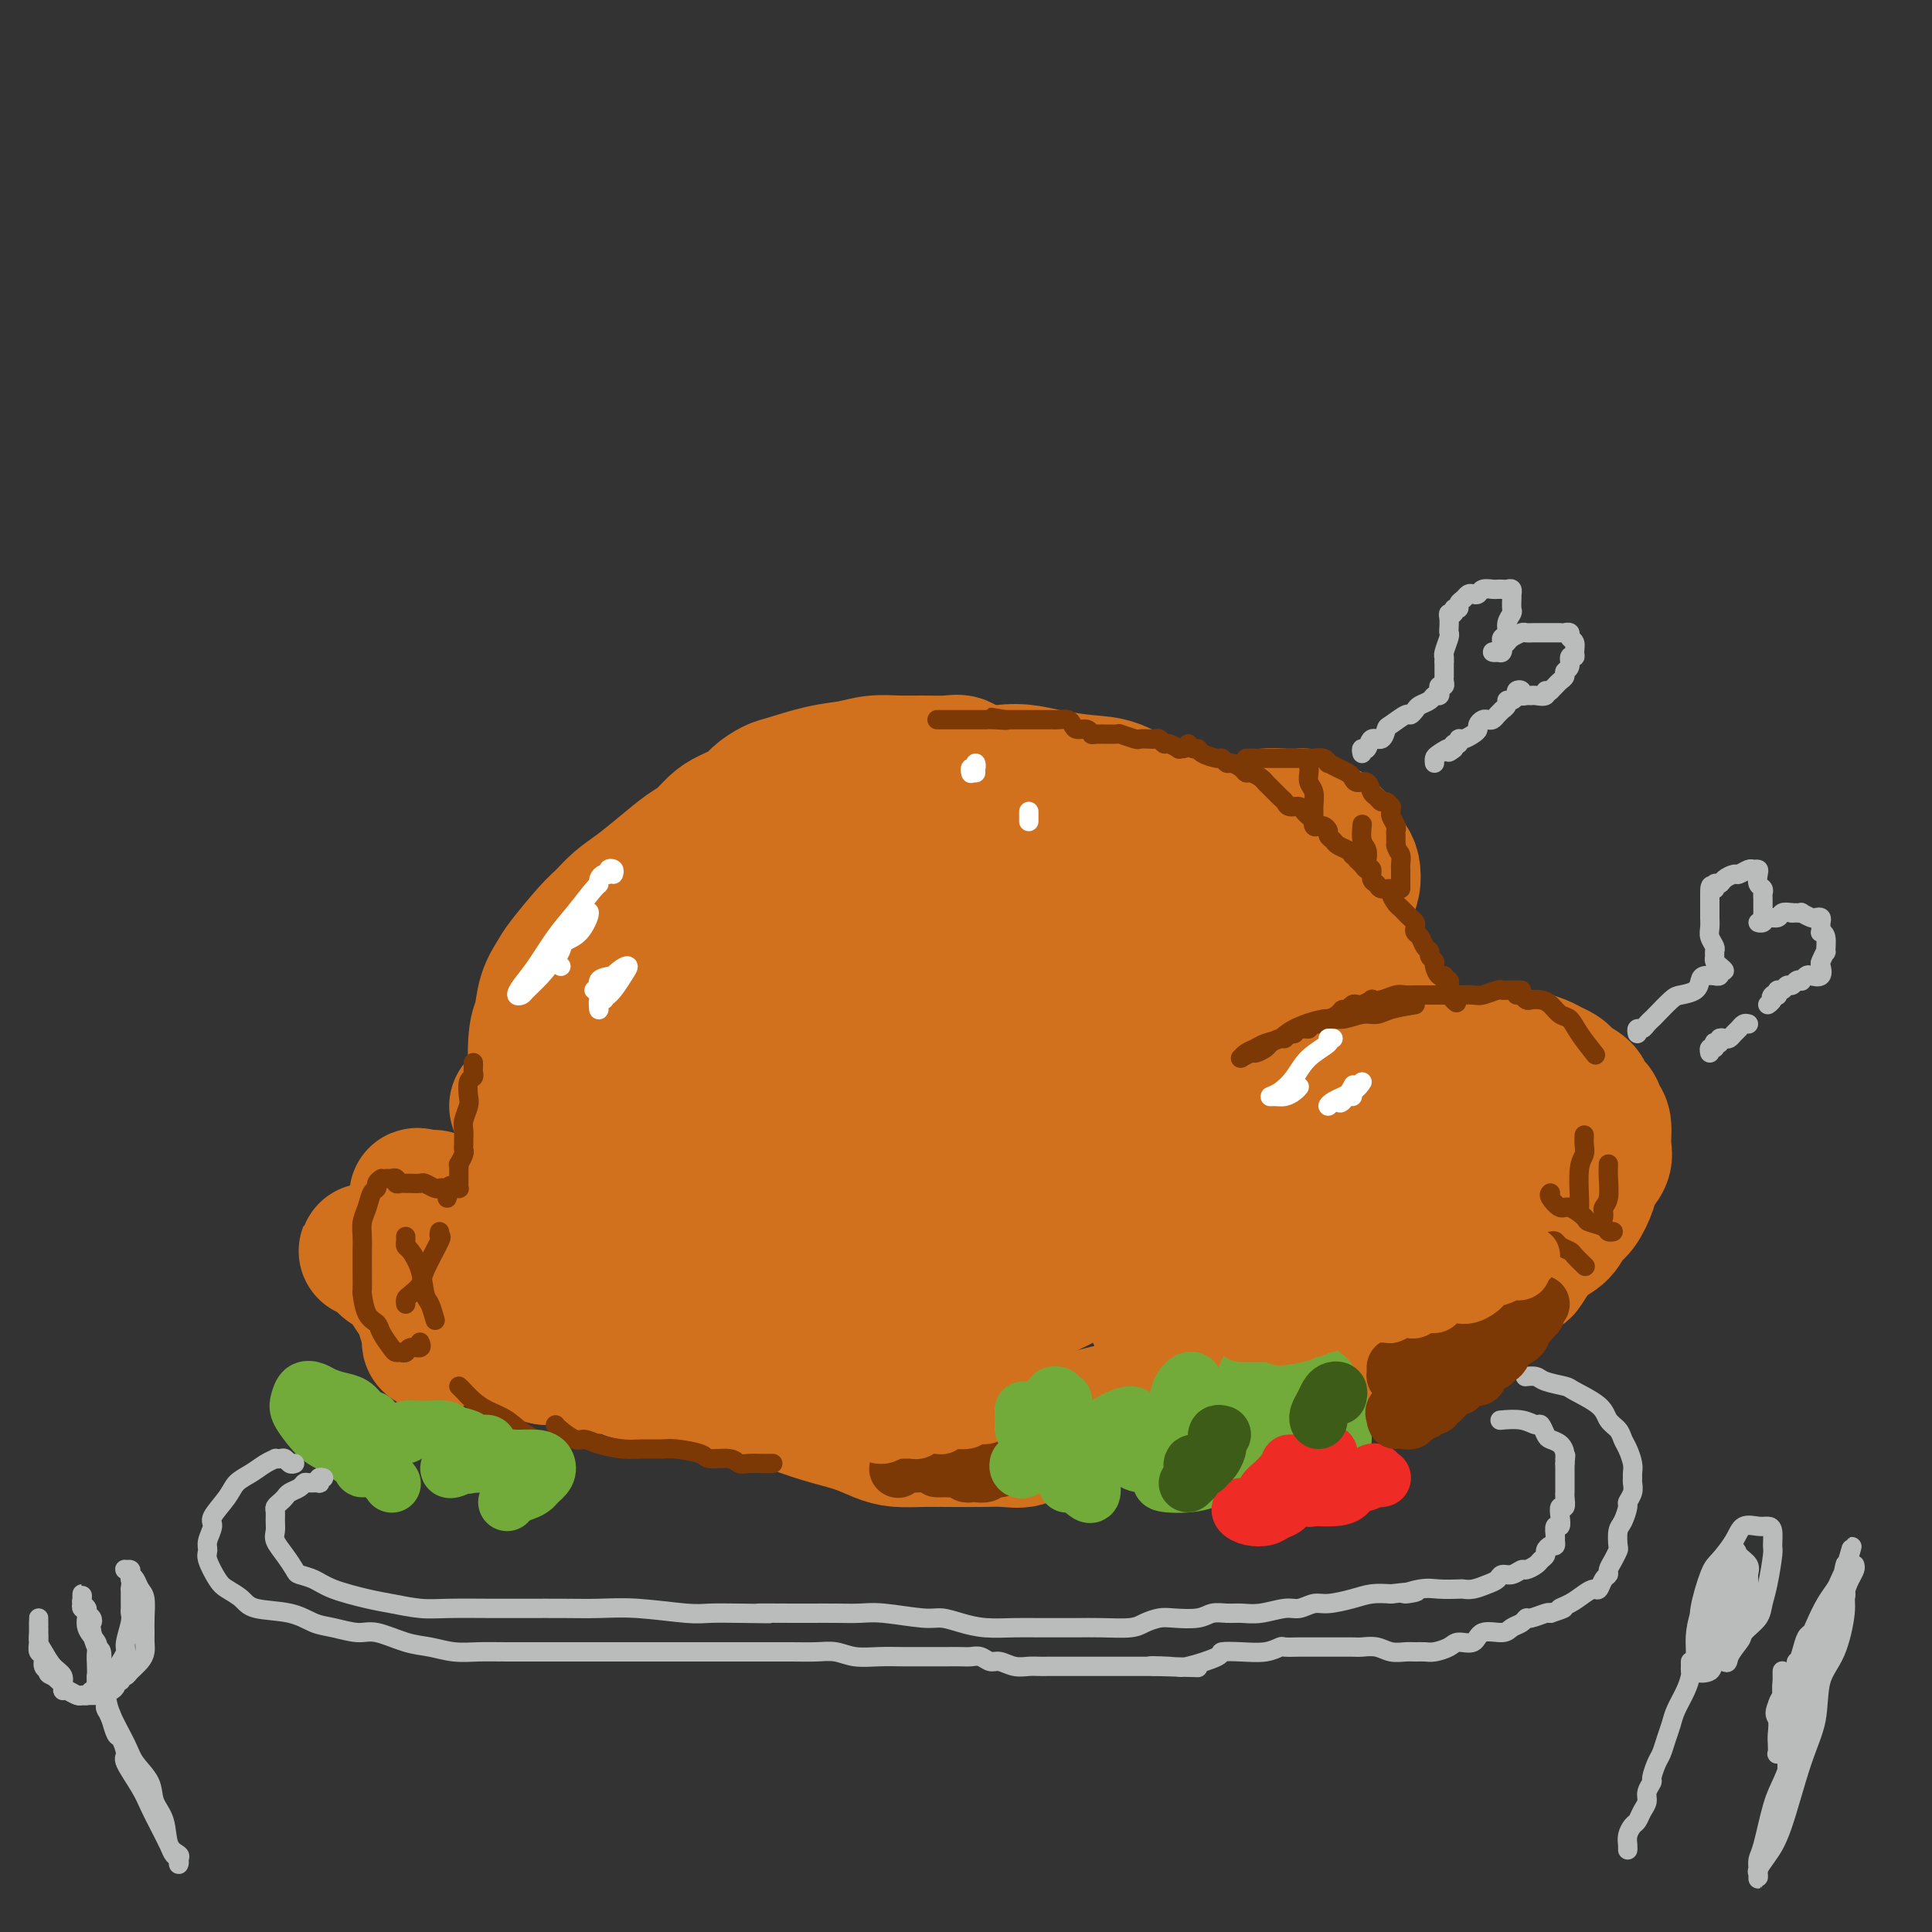 <svg viewBox='0 0 400 400' version='1.1' xmlns='http://www.w3.org/2000/svg' xmlns:xlink='http://www.w3.org/1999/xlink'><rect x="0" y="0" width="400" height="400" fill="#333333" stroke="none"/><g fill='none' stroke='#D2711D' stroke-width='28' stroke-linecap='round' stroke-linejoin='round'><path d='M208,163c-0.636,0.125 -1.272,0.250 -2,0c-0.728,-0.250 -1.547,-0.876 -2,-1c-0.453,-0.124 -0.539,0.254 -1,0c-0.461,-0.254 -1.297,-1.140 -2,-2c-0.703,-0.860 -1.271,-1.696 -2,-2c-0.729,-0.304 -1.618,-0.078 -3,0c-1.382,0.078 -3.258,0.009 -5,0c-1.742,-0.009 -3.349,0.043 -5,0c-1.651,-0.043 -3.347,-0.181 -5,0c-1.653,0.181 -3.262,0.681 -5,1c-1.738,0.319 -3.604,0.455 -6,1c-2.396,0.545 -5.320,1.497 -7,2c-1.680,0.503 -2.115,0.556 -3,1c-0.885,0.444 -2.218,1.278 -3,2c-0.782,0.722 -1.012,1.333 -2,2c-0.988,0.667 -2.735,1.392 -4,2c-1.265,0.608 -2.050,1.100 -3,2c-0.950,0.900 -2.067,2.208 -3,3c-0.933,0.792 -1.681,1.070 -3,2c-1.319,0.930 -3.207,2.514 -5,4c-1.793,1.486 -3.489,2.874 -5,4c-1.511,1.126 -2.838,1.991 -4,3c-1.162,1.009 -2.161,2.162 -3,3c-0.839,0.838 -1.520,1.362 -3,3c-1.480,1.638 -3.759,4.389 -5,6c-1.241,1.611 -1.444,2.080 -2,3c-0.556,0.920 -1.467,2.291 -2,4c-0.533,1.709 -0.689,3.757 -1,5c-0.311,1.243 -0.776,1.681 -1,4c-0.224,2.319 -0.207,6.520 0,9c0.207,2.480 0.603,3.240 1,4'/><path d='M112,228c-0.078,4.957 1.228,4.349 2,5c0.772,0.651 1.011,2.560 2,5c0.989,2.440 2.728,5.412 4,8c1.272,2.588 2.078,4.793 3,7c0.922,2.207 1.960,4.418 3,6c1.040,1.582 2.082,2.535 3,4c0.918,1.465 1.712,3.440 3,5c1.288,1.560 3.069,2.704 4,4c0.931,1.296 1.013,2.745 2,4c0.987,1.255 2.879,2.315 4,3c1.121,0.685 1.470,0.995 3,2c1.530,1.005 4.241,2.706 6,4c1.759,1.294 2.567,2.181 4,3c1.433,0.819 3.492,1.571 5,2c1.508,0.429 2.464,0.535 4,1c1.536,0.465 3.653,1.287 6,2c2.347,0.713 4.925,1.315 7,2c2.075,0.685 3.646,1.452 5,2c1.354,0.548 2.490,0.879 4,1c1.510,0.121 3.394,0.034 5,0c1.606,-0.034 2.933,-0.015 5,0c2.067,0.015 4.875,0.025 7,0c2.125,-0.025 3.569,-0.087 5,0c1.431,0.087 2.851,0.321 4,0c1.149,-0.321 2.028,-1.199 4,-2c1.972,-0.801 5.038,-1.527 7,-2c1.962,-0.473 2.821,-0.693 4,-1c1.179,-0.307 2.677,-0.701 4,-1c1.323,-0.299 2.472,-0.504 4,-1c1.528,-0.496 3.437,-1.285 5,-2c1.563,-0.715 2.782,-1.358 4,-2'/><path d='M244,287c5.708,-1.892 3.979,-1.120 4,-1c0.021,0.120 1.792,-0.410 3,-1c1.208,-0.590 1.854,-1.240 3,-2c1.146,-0.760 2.793,-1.630 4,-2c1.207,-0.370 1.976,-0.240 3,-1c1.024,-0.760 2.305,-2.410 3,-3c0.695,-0.590 0.806,-0.121 2,-1c1.194,-0.879 3.472,-3.106 5,-4c1.528,-0.894 2.305,-0.455 3,-1c0.695,-0.545 1.309,-2.075 2,-3c0.691,-0.925 1.460,-1.247 2,-2c0.540,-0.753 0.852,-1.937 2,-3c1.148,-1.063 3.133,-2.005 4,-3c0.867,-0.995 0.617,-2.045 1,-3c0.383,-0.955 1.399,-1.816 2,-3c0.601,-1.184 0.787,-2.690 1,-4c0.213,-1.310 0.453,-2.423 1,-4c0.547,-1.577 1.401,-3.617 2,-5c0.599,-1.383 0.942,-2.109 1,-3c0.058,-0.891 -0.169,-1.947 0,-3c0.169,-1.053 0.735,-2.103 1,-4c0.265,-1.897 0.229,-4.640 0,-7c-0.229,-2.360 -0.651,-4.338 -1,-6c-0.349,-1.662 -0.624,-3.007 -1,-4c-0.376,-0.993 -0.852,-1.633 -2,-3c-1.148,-1.367 -2.967,-3.459 -4,-5c-1.033,-1.541 -1.280,-2.529 -2,-4c-0.720,-1.471 -1.915,-3.425 -3,-5c-1.085,-1.575 -2.061,-2.770 -3,-4c-0.939,-1.230 -1.840,-2.494 -3,-4c-1.160,-1.506 -2.580,-3.253 -4,-5'/><path d='M270,184c-4.000,-5.176 -3.500,-3.116 -4,-3c-0.500,0.116 -1.998,-1.713 -3,-3c-1.002,-1.287 -1.506,-2.033 -3,-3c-1.494,-0.967 -3.976,-2.155 -6,-3c-2.024,-0.845 -3.590,-1.347 -5,-2c-1.410,-0.653 -2.664,-1.456 -4,-2c-1.336,-0.544 -2.755,-0.828 -4,-1c-1.245,-0.172 -2.317,-0.231 -4,-1c-1.683,-0.769 -3.979,-2.246 -6,-3c-2.021,-0.754 -3.769,-0.784 -6,-1c-2.231,-0.216 -4.947,-0.617 -7,-1c-2.053,-0.383 -3.444,-0.749 -5,-1c-1.556,-0.251 -3.279,-0.386 -6,0c-2.721,0.386 -6.442,1.292 -9,2c-2.558,0.708 -3.953,1.217 -6,2c-2.047,0.783 -4.746,1.838 -7,3c-2.254,1.162 -4.062,2.430 -7,4c-2.938,1.570 -7.007,3.443 -10,5c-2.993,1.557 -4.909,2.797 -7,4c-2.091,1.203 -4.356,2.367 -6,4c-1.644,1.633 -2.667,3.734 -4,5c-1.333,1.266 -2.978,1.696 -5,4c-2.022,2.304 -4.423,6.481 -6,9c-1.577,2.519 -2.330,3.380 -3,5c-0.670,1.620 -1.257,4.000 -2,6c-0.743,2.000 -1.642,3.619 -2,7c-0.358,3.381 -0.176,8.522 0,12c0.176,3.478 0.346,5.293 1,7c0.654,1.707 1.791,3.306 3,5c1.209,1.694 2.488,3.484 4,5c1.512,1.516 3.256,2.758 5,4'/><path d='M146,253c4.491,3.145 9.720,4.007 14,5c4.280,0.993 7.612,2.118 11,3c3.388,0.882 6.832,1.520 12,2c5.168,0.480 12.061,0.803 17,0c4.939,-0.803 7.926,-2.731 11,-5c3.074,-2.269 6.235,-4.878 9,-8c2.765,-3.122 5.133,-6.756 7,-10c1.867,-3.244 3.234,-6.098 4,-11c0.766,-4.902 0.933,-11.851 0,-17c-0.933,-5.149 -2.964,-8.496 -5,-12c-2.036,-3.504 -4.075,-7.165 -7,-10c-2.925,-2.835 -6.735,-4.846 -10,-6c-3.265,-1.154 -5.983,-1.452 -12,-1c-6.017,0.452 -15.332,1.653 -22,4c-6.668,2.347 -10.688,5.839 -15,10c-4.312,4.161 -8.917,8.990 -13,14c-4.083,5.010 -7.646,10.202 -10,15c-2.354,4.798 -3.501,9.201 -2,16c1.501,6.799 5.649,15.993 10,21c4.351,5.007 8.907,5.828 14,7c5.093,1.172 10.725,2.695 16,4c5.275,1.305 10.194,2.391 18,1c7.806,-1.391 18.500,-5.258 26,-9c7.500,-3.742 11.806,-7.359 16,-11c4.194,-3.641 8.277,-7.306 11,-12c2.723,-4.694 4.087,-10.417 5,-15c0.913,-4.583 1.374,-8.026 -2,-14c-3.374,-5.974 -10.585,-14.477 -17,-19c-6.415,-4.523 -12.035,-5.064 -18,-5c-5.965,0.064 -12.276,0.733 -19,3c-6.724,2.267 -13.862,6.134 -21,10'/><path d='M174,203c-7.910,5.602 -17.185,14.606 -22,21c-4.815,6.394 -5.168,10.176 -6,14c-0.832,3.824 -2.142,7.690 2,13c4.142,5.310 13.735,12.065 18,15c4.265,2.935 3.203,2.051 9,2c5.797,-0.051 18.453,0.731 27,0c8.547,-0.731 12.986,-2.975 18,-6c5.014,-3.025 10.604,-6.830 15,-10c4.396,-3.170 7.597,-5.704 9,-11c1.403,-5.296 1.006,-13.355 -1,-19c-2.006,-5.645 -5.623,-8.877 -10,-12c-4.377,-3.123 -9.514,-6.139 -14,-8c-4.486,-1.861 -8.322,-2.567 -15,0c-6.678,2.567 -16.197,8.409 -22,13c-5.803,4.591 -7.888,7.932 -10,12c-2.112,4.068 -4.249,8.862 -5,13c-0.751,4.138 -0.116,7.618 1,11c1.116,3.382 2.711,6.665 8,8c5.289,1.335 14.270,0.720 21,-1c6.730,-1.720 11.208,-4.547 16,-8c4.792,-3.453 9.898,-7.533 14,-11c4.102,-3.467 7.201,-6.322 9,-12c1.799,-5.678 2.299,-14.180 1,-19c-1.299,-4.820 -4.398,-5.958 -8,-7c-3.602,-1.042 -7.706,-1.987 -12,-1c-4.294,0.987 -8.778,3.907 -13,7c-4.222,3.093 -8.184,6.359 -13,12c-4.816,5.641 -10.487,13.656 -13,19c-2.513,5.344 -1.869,8.016 -1,11c0.869,2.984 1.963,6.281 5,8c3.037,1.719 8.019,1.859 13,2'/><path d='M195,259c4.081,0.856 7.785,1.997 15,0c7.215,-1.997 17.943,-7.132 25,-11c7.057,-3.868 10.445,-6.468 13,-10c2.555,-3.532 4.276,-7.994 6,-12c1.724,-4.006 3.449,-7.556 2,-12c-1.449,-4.444 -6.072,-9.784 -10,-12c-3.928,-2.216 -7.162,-1.309 -11,0c-3.838,1.309 -8.281,3.019 -13,6c-4.719,2.981 -9.714,7.232 -13,11c-3.286,3.768 -4.861,7.051 -6,12c-1.139,4.949 -1.840,11.563 -1,15c0.840,3.437 3.220,3.698 7,4c3.780,0.302 8.958,0.644 14,1c5.042,0.356 9.948,0.726 17,-1c7.052,-1.726 16.249,-5.549 22,-8c5.751,-2.451 8.057,-3.530 10,-5c1.943,-1.470 3.525,-3.331 4,-4c0.475,-0.669 -0.156,-0.146 -1,0c-0.844,0.146 -1.902,-0.085 -6,3c-4.098,3.085 -11.238,9.485 -16,14c-4.762,4.515 -7.147,7.144 -9,10c-1.853,2.856 -3.175,5.940 -4,8c-0.825,2.060 -1.152,3.095 -1,4c0.152,0.905 0.783,1.678 2,2c1.217,0.322 3.018,0.191 5,0c1.982,-0.191 4.143,-0.442 6,-1c1.857,-0.558 3.409,-1.423 5,-2c1.591,-0.577 3.220,-0.866 5,-3c1.780,-2.134 3.710,-6.113 5,-9c1.290,-2.887 1.940,-4.682 2,-7c0.060,-2.318 -0.470,-5.159 -1,-8'/><path d='M268,244c-0.668,-2.531 -1.837,-4.859 -4,-8c-2.163,-3.141 -5.321,-7.097 -8,-9c-2.679,-1.903 -4.880,-1.754 -8,-2c-3.120,-0.246 -7.159,-0.886 -9,-1c-1.841,-0.114 -1.484,0.299 -2,0c-0.516,-0.299 -1.905,-1.309 -3,-3c-1.095,-1.691 -1.896,-4.063 -2,-6c-0.104,-1.937 0.489,-3.439 1,-5c0.511,-1.561 0.941,-3.180 2,-5c1.059,-1.820 2.746,-3.840 5,-6c2.254,-2.160 5.074,-4.459 7,-6c1.926,-1.541 2.958,-2.325 4,-3c1.042,-0.675 2.093,-1.242 3,0c0.907,1.242 1.668,4.294 2,7c0.332,2.706 0.233,5.065 0,10c-0.233,4.935 -0.601,12.446 -1,17c-0.399,4.554 -0.830,6.149 -1,8c-0.170,1.851 -0.078,3.956 0,5c0.078,1.044 0.142,1.027 0,1c-0.142,-0.027 -0.491,-0.063 -1,-1c-0.509,-0.937 -1.179,-2.774 -2,-5c-0.821,-2.226 -1.792,-4.841 -3,-8c-1.208,-3.159 -2.653,-6.861 -4,-11c-1.347,-4.139 -2.597,-8.716 -4,-13c-1.403,-4.284 -2.961,-8.277 -4,-12c-1.039,-3.723 -1.561,-7.178 -2,-9c-0.439,-1.822 -0.794,-2.013 -1,-2c-0.206,0.013 -0.261,0.230 0,1c0.261,0.770 0.840,2.092 2,4c1.160,1.908 2.903,4.402 5,7c2.097,2.598 4.549,5.299 7,8'/><path d='M247,197c3.209,4.535 4.732,6.874 6,9c1.268,2.126 2.281,4.041 4,6c1.719,1.959 4.143,3.963 5,5c0.857,1.037 0.147,1.107 0,1c-0.147,-0.107 0.271,-0.391 0,-1c-0.271,-0.609 -1.230,-1.541 -3,-4c-1.770,-2.459 -4.352,-6.443 -7,-10c-2.648,-3.557 -5.364,-6.685 -8,-9c-2.636,-2.315 -5.193,-3.816 -7,-5c-1.807,-1.184 -2.865,-2.051 -4,-3c-1.135,-0.949 -2.346,-1.981 -2,-1c0.346,0.981 2.248,3.974 4,7c1.752,3.026 3.355,6.083 6,9c2.645,2.917 6.333,5.692 9,8c2.667,2.308 4.313,4.149 7,7c2.687,2.851 6.414,6.711 8,9c1.586,2.289 1.030,3.009 1,4c-0.030,0.991 0.466,2.255 0,3c-0.466,0.745 -1.895,0.970 -4,0c-2.105,-0.970 -4.887,-3.134 -6,-4c-1.113,-0.866 -0.556,-0.433 0,0'/><path d='M107,229c0.445,0.727 0.890,1.455 1,2c0.110,0.545 -0.114,0.909 0,2c0.114,1.091 0.566,2.910 1,4c0.434,1.090 0.848,1.451 1,3c0.152,1.549 0.040,4.288 0,6c-0.040,1.712 -0.010,2.399 0,3c0.010,0.601 -0.000,1.118 0,2c0.000,0.882 0.011,2.131 0,3c-0.011,0.869 -0.044,1.358 0,2c0.044,0.642 0.164,1.437 0,2c-0.164,0.563 -0.611,0.894 -1,1c-0.389,0.106 -0.719,-0.013 -1,0c-0.281,0.013 -0.512,0.157 -1,0c-0.488,-0.157 -1.234,-0.616 -2,-1c-0.766,-0.384 -1.553,-0.693 -2,-1c-0.447,-0.307 -0.552,-0.612 -1,-1c-0.448,-0.388 -1.237,-0.860 -2,-1c-0.763,-0.140 -1.501,0.051 -2,0c-0.499,-0.051 -0.759,-0.343 -1,-1c-0.241,-0.657 -0.463,-1.678 -1,-2c-0.537,-0.322 -1.388,0.055 -2,0c-0.612,-0.055 -0.986,-0.540 -1,-1c-0.014,-0.460 0.333,-0.894 0,-1c-0.333,-0.106 -1.346,0.115 -2,0c-0.654,-0.115 -0.948,-0.567 -1,-1c-0.052,-0.433 0.140,-0.847 0,-1c-0.140,-0.153 -0.611,-0.044 -1,0c-0.389,0.044 -0.694,0.022 -1,0'/><path d='M88,248c-3.405,-1.303 -0.916,0.438 0,1c0.916,0.562 0.259,-0.057 0,0c-0.259,0.057 -0.121,0.789 0,1c0.121,0.211 0.225,-0.098 0,0c-0.225,0.098 -0.779,0.604 -1,1c-0.221,0.396 -0.111,0.681 0,1c0.111,0.319 0.222,0.673 0,1c-0.222,0.327 -0.776,0.628 -1,1c-0.224,0.372 -0.117,0.817 0,1c0.117,0.183 0.243,0.106 0,0c-0.243,-0.106 -0.857,-0.239 -1,0c-0.143,0.239 0.183,0.851 0,1c-0.183,0.149 -0.875,-0.167 -1,0c-0.125,0.167 0.317,0.815 0,1c-0.317,0.185 -1.394,-0.094 -2,0c-0.606,0.094 -0.739,0.561 -1,1c-0.261,0.439 -0.648,0.850 -1,1c-0.352,0.150 -0.670,0.040 -1,0c-0.330,-0.040 -0.674,-0.011 -1,0c-0.326,0.011 -0.635,0.005 -1,0c-0.365,-0.005 -0.786,-0.010 -1,0c-0.214,0.010 -0.222,0.034 0,0c0.222,-0.034 0.675,-0.124 1,0c0.325,0.124 0.521,0.464 1,1c0.479,0.536 1.239,1.268 2,2'/><path d='M80,262c0.897,0.774 2.139,1.209 3,2c0.861,0.791 1.341,1.938 2,3c0.659,1.062 1.496,2.040 2,3c0.504,0.960 0.674,1.903 1,3c0.326,1.097 0.808,2.348 1,3c0.192,0.652 0.096,0.704 0,1c-0.096,0.296 -0.191,0.837 0,1c0.191,0.163 0.669,-0.051 1,0c0.331,0.051 0.516,0.367 1,0c0.484,-0.367 1.266,-1.416 2,-2c0.734,-0.584 1.421,-0.702 3,-1c1.579,-0.298 4.050,-0.777 6,-1c1.950,-0.223 3.379,-0.190 5,0c1.621,0.190 3.435,0.537 5,1c1.565,0.463 2.882,1.041 5,2c2.118,0.959 5.039,2.299 7,3c1.961,0.701 2.964,0.762 4,1c1.036,0.238 2.106,0.653 3,1c0.894,0.347 1.610,0.625 2,1c0.390,0.375 0.452,0.847 0,1c-0.452,0.153 -1.418,-0.015 -2,0c-0.582,0.015 -0.782,0.211 -1,0c-0.218,-0.211 -0.456,-0.831 -1,-1c-0.544,-0.169 -1.395,0.112 -3,0c-1.605,-0.112 -3.963,-0.616 -6,-1c-2.037,-0.384 -3.752,-0.649 -5,-1c-1.248,-0.351 -2.028,-0.787 -3,-1c-0.972,-0.213 -2.135,-0.204 -2,0c0.135,0.204 1.567,0.602 3,1'/><path d='M113,281c-2.280,-0.517 2.020,-0.311 5,0c2.980,0.311 4.640,0.727 6,1c1.360,0.273 2.419,0.403 5,1c2.581,0.597 6.682,1.663 9,2c2.318,0.337 2.853,-0.053 4,0c1.147,0.053 2.906,0.550 4,1c1.094,0.450 1.522,0.853 2,1c0.478,0.147 1.008,0.037 1,0c-0.008,-0.037 -0.552,0.001 -1,0c-0.448,-0.001 -0.801,-0.039 -1,0c-0.199,0.039 -0.243,0.154 -1,0c-0.757,-0.154 -2.225,-0.577 -4,-1c-1.775,-0.423 -3.857,-0.846 -5,-1c-1.143,-0.154 -1.346,-0.038 -2,0c-0.654,0.038 -1.760,-0.001 -2,0c-0.240,0.001 0.385,0.043 1,0c0.615,-0.043 1.220,-0.169 2,0c0.780,0.169 1.737,0.634 3,1c1.263,0.366 2.833,0.634 4,1c1.167,0.366 1.931,0.830 4,1c2.069,0.170 5.442,0.046 8,0c2.558,-0.046 4.302,-0.013 5,0c0.698,0.013 0.349,0.007 0,0'/><path d='M280,229c-0.097,-0.449 -0.193,-0.897 0,-1c0.193,-0.103 0.677,0.141 1,0c0.323,-0.141 0.487,-0.667 1,-1c0.513,-0.333 1.375,-0.474 2,-1c0.625,-0.526 1.014,-1.437 2,-2c0.986,-0.563 2.568,-0.778 4,-1c1.432,-0.222 2.714,-0.452 4,-1c1.286,-0.548 2.576,-1.415 4,-2c1.424,-0.585 2.981,-0.890 5,-1c2.019,-0.110 4.498,-0.027 6,0c1.502,0.027 2.026,-0.004 3,0c0.974,0.004 2.397,0.042 3,0c0.603,-0.042 0.386,-0.166 1,0c0.614,0.166 2.060,0.621 3,1c0.940,0.379 1.374,0.682 2,1c0.626,0.318 1.444,0.653 2,1c0.556,0.347 0.849,0.708 1,1c0.151,0.292 0.159,0.515 1,1c0.841,0.485 2.517,1.230 3,2c0.483,0.770 -0.225,1.564 0,2c0.225,0.436 1.383,0.514 2,1c0.617,0.486 0.694,1.379 1,2c0.306,0.621 0.840,0.969 1,2c0.160,1.031 -0.054,2.745 0,4c0.054,1.255 0.376,2.050 0,3c-0.376,0.950 -1.451,2.054 -2,3c-0.549,0.946 -0.574,1.734 -1,3c-0.426,1.266 -1.255,3.011 -2,4c-0.745,0.989 -1.406,1.224 -2,2c-0.594,0.776 -1.122,2.094 -2,3c-0.878,0.906 -2.108,1.402 -3,2c-0.892,0.598 -1.446,1.299 -2,2'/><path d='M318,259c-2.668,3.831 -2.338,3.908 -3,4c-0.662,0.092 -2.317,0.201 -3,1c-0.683,0.799 -0.394,2.290 -1,3c-0.606,0.710 -2.106,0.638 -3,1c-0.894,0.362 -1.184,1.158 -2,2c-0.816,0.842 -2.160,1.731 -3,2c-0.840,0.269 -1.176,-0.082 -2,0c-0.824,0.082 -2.135,0.596 -3,1c-0.865,0.404 -1.282,0.697 -2,1c-0.718,0.303 -1.736,0.617 -3,1c-1.264,0.383 -2.774,0.834 -4,1c-1.226,0.166 -2.168,0.048 -3,0c-0.832,-0.048 -1.553,-0.024 -3,0c-1.447,0.024 -3.621,0.048 -5,0c-1.379,-0.048 -1.962,-0.167 -3,0c-1.038,0.167 -2.529,0.619 -4,1c-1.471,0.381 -2.920,0.691 -4,1c-1.080,0.309 -1.791,0.619 -3,1c-1.209,0.381 -2.915,0.835 -4,1c-1.085,0.165 -1.550,0.041 -2,0c-0.450,-0.041 -0.886,0.002 -1,0c-0.114,-0.002 0.095,-0.048 0,0c-0.095,0.048 -0.493,0.190 0,0c0.493,-0.190 1.877,-0.710 3,-1c1.123,-0.290 1.986,-0.348 4,-1c2.014,-0.652 5.179,-1.896 8,-3c2.821,-1.104 5.298,-2.066 8,-3c2.702,-0.934 5.629,-1.838 8,-3c2.371,-1.162 4.185,-2.581 6,-4'/><path d='M294,265c7.334,-3.474 7.168,-4.661 8,-6c0.832,-1.339 2.661,-2.832 4,-4c1.339,-1.168 2.186,-2.011 3,-3c0.814,-0.989 1.593,-2.125 2,-3c0.407,-0.875 0.442,-1.491 1,-3c0.558,-1.509 1.639,-3.913 2,-5c0.361,-1.087 0.001,-0.858 0,-1c-0.001,-0.142 0.358,-0.655 0,-1c-0.358,-0.345 -1.433,-0.521 -3,0c-1.567,0.521 -3.625,1.741 -5,3c-1.375,1.259 -2.065,2.558 -3,4c-0.935,1.442 -2.115,3.026 -3,4c-0.885,0.974 -1.475,1.337 -2,2c-0.525,0.663 -0.986,1.626 -1,2c-0.014,0.374 0.417,0.159 1,0c0.583,-0.159 1.317,-0.261 2,-1c0.683,-0.739 1.313,-2.116 2,-3c0.687,-0.884 1.430,-1.276 2,-2c0.570,-0.724 0.969,-1.781 1,-3c0.031,-1.219 -0.304,-2.600 -1,-4c-0.696,-1.400 -1.754,-2.819 -3,-4c-1.246,-1.181 -2.682,-2.126 -4,-3c-1.318,-0.874 -2.520,-1.678 -3,-2c-0.480,-0.322 -0.240,-0.161 0,0'/><path d='M255,172c-0.095,-0.414 -0.190,-0.828 0,-1c0.190,-0.172 0.664,-0.102 1,0c0.336,0.102 0.536,0.238 1,0c0.464,-0.238 1.194,-0.848 2,-1c0.806,-0.152 1.687,0.156 2,0c0.313,-0.156 0.059,-0.774 1,-1c0.941,-0.226 3.078,-0.058 4,0c0.922,0.058 0.628,0.005 1,0c0.372,-0.005 1.409,0.036 2,0c0.591,-0.036 0.736,-0.149 1,0c0.264,0.149 0.648,0.561 1,1c0.352,0.439 0.671,0.905 1,1c0.329,0.095 0.666,-0.182 1,0c0.334,0.182 0.663,0.822 1,1c0.337,0.178 0.683,-0.107 1,0c0.317,0.107 0.607,0.604 1,1c0.393,0.396 0.890,0.690 1,1c0.110,0.310 -0.167,0.635 0,1c0.167,0.365 0.776,0.770 1,1c0.224,0.230 0.061,0.284 0,1c-0.061,0.716 -0.020,2.093 0,3c0.020,0.907 0.020,1.345 0,2c-0.020,0.655 -0.061,1.526 0,2c0.061,0.474 0.224,0.550 0,1c-0.224,0.450 -0.833,1.275 -1,2c-0.167,0.725 0.110,1.349 0,2c-0.110,0.651 -0.607,1.329 -1,2c-0.393,0.671 -0.684,1.335 -1,2c-0.316,0.665 -0.658,1.333 -1,2'/><path d='M274,195c-1.150,3.840 -2.526,2.940 -3,3c-0.474,0.060 -0.046,1.080 0,2c0.046,0.920 -0.289,1.738 -1,2c-0.711,0.262 -1.798,-0.034 -2,0c-0.202,0.034 0.480,0.396 1,0c0.520,-0.396 0.878,-1.551 1,-2c0.122,-0.449 0.007,-0.192 1,-1c0.993,-0.808 3.093,-2.680 4,-4c0.907,-1.320 0.622,-2.086 1,-3c0.378,-0.914 1.420,-1.974 2,-3c0.580,-1.026 0.700,-2.019 1,-3c0.300,-0.981 0.782,-1.952 1,-3c0.218,-1.048 0.172,-2.175 0,-3c-0.172,-0.825 -0.470,-1.348 -1,-2c-0.530,-0.652 -1.291,-1.432 -2,-2c-0.709,-0.568 -1.364,-0.923 -2,-1c-0.636,-0.077 -1.253,0.123 -2,0c-0.747,-0.123 -1.626,-0.568 -2,-1c-0.374,-0.432 -0.245,-0.850 -1,-1c-0.755,-0.150 -2.394,-0.032 -3,0c-0.606,0.032 -0.178,-0.022 -1,0c-0.822,0.022 -2.893,0.121 -4,0c-1.107,-0.121 -1.249,-0.460 -2,0c-0.751,0.460 -2.113,1.720 -3,2c-0.887,0.280 -1.301,-0.419 -2,0c-0.699,0.419 -1.682,1.958 -3,3c-1.318,1.042 -2.970,1.588 -4,2c-1.030,0.412 -1.437,0.689 -2,1c-0.563,0.311 -1.281,0.655 -2,1'/><path d='M244,182c-3.404,1.801 -2.912,1.802 -3,2c-0.088,0.198 -0.754,0.592 -1,1c-0.246,0.408 -0.070,0.831 0,1c0.070,0.169 0.035,0.085 0,0'/></g>
<g fill='none' stroke='#BABBBB' stroke-width='4' stroke-linecap='round' stroke-linejoin='round'><path d='M282,156c-0.097,-0.487 -0.194,-0.975 0,-1c0.194,-0.025 0.680,0.412 1,0c0.320,-0.412 0.475,-1.673 1,-2c0.525,-0.327 1.422,0.281 2,0c0.578,-0.281 0.838,-1.451 1,-2c0.162,-0.549 0.228,-0.476 1,-1c0.772,-0.524 2.252,-1.646 3,-2c0.748,-0.354 0.763,0.059 1,0c0.237,-0.059 0.694,-0.589 1,-1c0.306,-0.411 0.460,-0.701 1,-1c0.540,-0.299 1.464,-0.606 2,-1c0.536,-0.394 0.683,-0.875 1,-1c0.317,-0.125 0.803,0.108 1,0c0.197,-0.108 0.105,-0.555 0,-1c-0.105,-0.445 -0.224,-0.889 0,-1c0.224,-0.111 0.792,0.111 1,0c0.208,-0.111 0.056,-0.555 0,-1c-0.056,-0.445 -0.015,-0.893 0,-1c0.015,-0.107 0.004,0.126 0,0c-0.004,-0.126 -0.001,-0.611 0,-1c0.001,-0.389 0.000,-0.683 0,-1c-0.000,-0.317 -0.000,-0.659 0,-1'/><path d='M299,137c0.016,-0.984 0.057,-0.945 0,-1c-0.057,-0.055 -0.211,-0.203 0,-1c0.211,-0.797 0.788,-2.242 1,-3c0.212,-0.758 0.061,-0.829 0,-1c-0.061,-0.171 -0.031,-0.442 0,-1c0.031,-0.558 0.065,-1.403 0,-2c-0.065,-0.597 -0.228,-0.948 0,-1c0.228,-0.052 0.849,0.193 1,0c0.151,-0.193 -0.167,-0.826 0,-1c0.167,-0.174 0.818,0.111 1,0c0.182,-0.111 -0.106,-0.617 0,-1c0.106,-0.383 0.605,-0.642 1,-1c0.395,-0.358 0.687,-0.814 1,-1c0.313,-0.186 0.647,-0.102 1,0c0.353,0.102 0.725,0.224 1,0c0.275,-0.224 0.455,-0.792 1,-1c0.545,-0.208 1.456,-0.057 2,0c0.544,0.057 0.720,0.019 1,0c0.280,-0.019 0.663,-0.020 1,0c0.337,0.020 0.626,0.060 1,0c0.374,-0.060 0.832,-0.219 1,0c0.168,0.219 0.046,0.817 0,1c-0.046,0.183 -0.016,-0.050 0,0c0.016,0.050 0.019,0.384 0,1c-0.019,0.616 -0.061,1.513 0,2c0.061,0.487 0.226,0.564 0,1c-0.226,0.436 -0.844,1.230 -1,2c-0.156,0.770 0.150,1.515 0,2c-0.150,0.485 -0.757,0.710 -1,1c-0.243,0.290 -0.121,0.645 0,1'/><path d='M311,133c-0.320,1.868 -0.121,1.037 0,1c0.121,-0.037 0.165,0.719 0,1c-0.165,0.281 -0.538,0.086 -1,0c-0.462,-0.086 -1.012,-0.064 -1,0c0.012,0.064 0.584,0.171 1,0c0.416,-0.171 0.674,-0.620 1,-1c0.326,-0.380 0.720,-0.690 1,-1c0.280,-0.310 0.446,-0.619 1,-1c0.554,-0.381 1.495,-0.834 2,-1c0.505,-0.166 0.572,-0.044 1,0c0.428,0.044 1.215,0.012 2,0c0.785,-0.012 1.568,-0.003 2,0c0.432,0.003 0.512,-0.000 1,0c0.488,0.000 1.384,0.003 2,0c0.616,-0.003 0.954,-0.013 1,0c0.046,0.013 -0.198,0.048 0,0c0.198,-0.048 0.839,-0.180 1,0c0.161,0.180 -0.157,0.673 0,1c0.157,0.327 0.789,0.487 1,1c0.211,0.513 -0.000,1.380 0,2c0.000,0.620 0.211,0.992 0,1c-0.211,0.008 -0.844,-0.349 -1,0c-0.156,0.349 0.165,1.403 0,2c-0.165,0.597 -0.818,0.737 -1,1c-0.182,0.263 0.106,0.648 0,1c-0.106,0.352 -0.605,0.672 -1,1c-0.395,0.328 -0.684,0.665 -1,1c-0.316,0.335 -0.658,0.667 -1,1'/><path d='M321,143c-1.029,1.022 -1.101,0.077 -1,0c0.101,-0.077 0.377,0.712 0,1c-0.377,0.288 -1.406,0.074 -2,0c-0.594,-0.074 -0.751,-0.006 -1,0c-0.249,0.006 -0.588,-0.048 -1,0c-0.412,0.048 -0.898,0.199 -1,0c-0.102,-0.199 0.179,-0.748 0,-1c-0.179,-0.252 -0.817,-0.209 -1,0c-0.183,0.209 0.091,0.582 0,1c-0.091,0.418 -0.545,0.882 -1,1c-0.455,0.118 -0.909,-0.109 -1,0c-0.091,0.109 0.183,0.555 0,1c-0.183,0.445 -0.823,0.890 -1,1c-0.177,0.110 0.107,-0.115 0,0c-0.107,0.115 -0.607,0.570 -1,1c-0.393,0.430 -0.679,0.836 -1,1c-0.321,0.164 -0.676,0.085 -1,0c-0.324,-0.085 -0.615,-0.176 -1,0c-0.385,0.176 -0.864,0.621 -1,1c-0.136,0.379 0.070,0.694 0,1c-0.070,0.306 -0.415,0.603 -1,1c-0.585,0.397 -1.411,0.894 -2,1c-0.589,0.106 -0.941,-0.178 -1,0c-0.059,0.178 0.177,0.817 0,1c-0.177,0.183 -0.765,-0.091 -1,0c-0.235,0.091 -0.118,0.545 0,1'/><path d='M301,155c-1.823,1.498 -0.881,0.244 -1,0c-0.119,-0.244 -1.300,0.522 -2,1c-0.700,0.478 -0.919,0.667 -1,1c-0.081,0.333 -0.023,0.809 0,1c0.023,0.191 0.012,0.095 0,0'/><path d='M339,214c-0.090,-0.445 -0.181,-0.891 0,-1c0.181,-0.109 0.633,0.118 1,0c0.367,-0.118 0.649,-0.581 1,-1c0.351,-0.419 0.770,-0.794 1,-1c0.230,-0.206 0.271,-0.244 1,-1c0.729,-0.756 2.144,-2.231 3,-3c0.856,-0.769 1.151,-0.833 2,-1c0.849,-0.167 2.251,-0.437 3,-1c0.749,-0.563 0.846,-1.418 1,-2c0.154,-0.582 0.366,-0.892 1,-1c0.634,-0.108 1.691,-0.014 2,0c0.309,0.014 -0.130,-0.052 0,0c0.130,0.052 0.830,0.221 1,0c0.170,-0.221 -0.189,-0.833 0,-1c0.189,-0.167 0.926,0.110 1,0c0.074,-0.110 -0.515,-0.606 -1,-1c-0.485,-0.394 -0.866,-0.686 -1,-1c-0.134,-0.314 -0.022,-0.650 0,-1c0.022,-0.350 -0.047,-0.714 0,-1c0.047,-0.286 0.209,-0.494 0,-1c-0.209,-0.506 -0.788,-1.309 -1,-2c-0.212,-0.691 -0.057,-1.271 0,-2c0.057,-0.729 0.015,-1.608 0,-2c-0.015,-0.392 -0.004,-0.298 0,-1c0.004,-0.702 0.001,-2.201 0,-3c-0.001,-0.799 -0.001,-0.900 0,-1'/><path d='M354,185c-0.069,-2.793 0.759,-1.274 1,-1c0.241,0.274 -0.105,-0.696 0,-1c0.105,-0.304 0.662,0.058 1,0c0.338,-0.058 0.458,-0.537 1,-1c0.542,-0.463 1.508,-0.909 2,-1c0.492,-0.091 0.510,0.174 1,0c0.490,-0.174 1.451,-0.786 2,-1c0.549,-0.214 0.687,-0.030 1,0c0.313,0.030 0.802,-0.094 1,0c0.198,0.094 0.106,0.405 0,1c-0.106,0.595 -0.224,1.472 0,2c0.224,0.528 0.792,0.705 1,1c0.208,0.295 0.055,0.709 0,1c-0.055,0.291 -0.014,0.460 0,1c0.014,0.540 -0.001,1.451 0,2c0.001,0.549 0.018,0.737 0,1c-0.018,0.263 -0.069,0.602 0,1c0.069,0.398 0.260,0.854 0,1c-0.260,0.146 -0.971,-0.017 -1,0c-0.029,0.017 0.625,0.215 1,0c0.375,-0.215 0.472,-0.841 1,-1c0.528,-0.159 1.488,0.150 2,0c0.512,-0.150 0.575,-0.757 1,-1c0.425,-0.243 1.213,-0.121 2,0'/><path d='M371,189c1.086,-0.004 0.802,-0.015 1,0c0.198,0.015 0.880,0.056 1,0c0.120,-0.056 -0.322,-0.208 0,0c0.322,0.208 1.407,0.776 2,1c0.593,0.224 0.695,0.102 1,0c0.305,-0.102 0.813,-0.185 1,0c0.187,0.185 0.054,0.639 0,1c-0.054,0.361 -0.029,0.630 0,1c0.029,0.370 0.061,0.839 0,1c-0.061,0.161 -0.216,0.012 0,0c0.216,-0.012 0.804,0.114 1,1c0.196,0.886 0.002,2.532 0,3c-0.002,0.468 0.189,-0.242 0,0c-0.189,0.242 -0.757,1.437 -1,2c-0.243,0.563 -0.160,0.494 0,1c0.160,0.506 0.398,1.586 0,2c-0.398,0.414 -1.430,0.162 -2,0c-0.570,-0.162 -0.678,-0.236 -1,0c-0.322,0.236 -0.860,0.780 -1,1c-0.140,0.220 0.117,0.116 0,0c-0.117,-0.116 -0.610,-0.242 -1,0c-0.390,0.242 -0.679,0.853 -1,1c-0.321,0.147 -0.674,-0.171 -1,0c-0.326,0.171 -0.623,0.830 -1,1c-0.377,0.170 -0.833,-0.150 -1,0c-0.167,0.150 -0.045,0.771 0,1c0.045,0.229 0.013,0.065 0,0c-0.013,-0.065 -0.006,-0.033 0,0'/><path d='M368,206c-1.789,1.348 -1.263,0.217 -1,0c0.263,-0.217 0.263,0.480 0,1c-0.263,0.520 -0.789,0.863 -1,1c-0.211,0.137 -0.105,0.069 0,0'/><path d='M362,212c-0.333,-0.091 -0.666,-0.182 -1,0c-0.334,0.182 -0.668,0.636 -1,1c-0.332,0.364 -0.662,0.637 -1,1c-0.338,0.363 -0.683,0.816 -1,1c-0.317,0.184 -0.607,0.101 -1,0c-0.393,-0.101 -0.889,-0.219 -1,0c-0.111,0.219 0.163,0.776 0,1c-0.163,0.224 -0.762,0.116 -1,0c-0.238,-0.116 -0.116,-0.241 0,0c0.116,0.241 0.227,0.848 0,1c-0.227,0.152 -0.792,-0.151 -1,0c-0.208,0.151 -0.059,0.758 0,1c0.059,0.242 0.030,0.121 0,0'/></g>
<g fill='none' stroke='#7C3805' stroke-width='4' stroke-linecap='round' stroke-linejoin='round'><path d='M315,205c-0.332,-0.001 -0.664,-0.001 -1,0c-0.336,0.001 -0.674,0.004 -1,0c-0.326,-0.004 -0.638,-0.015 -1,0c-0.362,0.015 -0.773,0.057 -1,0c-0.227,-0.057 -0.269,-0.211 -1,0c-0.731,0.211 -2.149,0.789 -3,1c-0.851,0.211 -1.135,0.057 -2,0c-0.865,-0.057 -2.312,-0.015 -3,0c-0.688,0.015 -0.617,0.004 -1,0c-0.383,-0.004 -1.221,-0.001 -2,0c-0.779,0.001 -1.499,0.000 -2,0c-0.501,-0.000 -0.781,0.000 -1,0c-0.219,-0.000 -0.375,-0.001 -1,0c-0.625,0.001 -1.718,0.004 -2,0c-0.282,-0.004 0.246,-0.015 0,0c-0.246,0.015 -1.265,0.056 -2,0c-0.735,-0.056 -1.184,-0.207 -2,0c-0.816,0.207 -1.997,0.774 -3,1c-1.003,0.226 -1.827,0.112 -2,0c-0.173,-0.112 0.305,-0.222 0,0c-0.305,0.222 -1.391,0.777 -2,1c-0.609,0.223 -0.739,0.115 -1,0c-0.261,-0.115 -0.651,-0.237 -1,0c-0.349,0.237 -0.657,0.834 -1,1c-0.343,0.166 -0.721,-0.100 -1,0c-0.279,0.100 -0.460,0.565 -1,1c-0.540,0.435 -1.440,0.838 -2,1c-0.560,0.162 -0.780,0.081 -1,0'/><path d='M274,211c-2.418,1.018 -0.962,1.061 -1,1c-0.038,-0.061 -1.568,-0.228 -2,0c-0.432,0.228 0.235,0.850 0,1c-0.235,0.150 -1.371,-0.171 -2,0c-0.629,0.171 -0.750,0.833 -1,1c-0.250,0.167 -0.629,-0.163 -1,0c-0.371,0.163 -0.733,0.818 -1,1c-0.267,0.182 -0.437,-0.110 -1,0c-0.563,0.110 -1.517,0.622 -2,1c-0.483,0.378 -0.493,0.623 -1,1c-0.507,0.377 -1.509,0.886 -2,1c-0.491,0.114 -0.469,-0.169 -1,0c-0.531,0.169 -1.614,0.788 -2,1c-0.386,0.212 -0.074,0.015 0,0c0.074,-0.015 -0.090,0.151 0,0c0.090,-0.151 0.433,-0.620 1,-1c0.567,-0.380 1.359,-0.670 2,-1c0.641,-0.330 1.132,-0.700 2,-1c0.868,-0.300 2.112,-0.529 3,-1c0.888,-0.471 1.420,-1.183 3,-2c1.580,-0.817 4.206,-1.739 6,-2c1.794,-0.261 2.754,0.137 4,0c1.246,-0.137 2.777,-0.810 4,-1c1.223,-0.190 2.137,0.103 3,0c0.863,-0.103 1.675,-0.601 3,-1c1.325,-0.399 3.162,-0.700 5,-1'/><path d='M314,206c0.448,0.030 0.897,0.060 1,0c0.103,-0.060 -0.138,-0.210 0,0c0.138,0.210 0.656,0.781 1,1c0.344,0.219 0.515,0.085 1,0c0.485,-0.085 1.283,-0.120 2,0c0.717,0.120 1.352,0.397 2,1c0.648,0.603 1.309,1.532 2,2c0.691,0.468 1.412,0.476 2,1c0.588,0.524 1.043,1.564 2,3c0.957,1.436 2.416,3.267 3,4c0.584,0.733 0.292,0.366 0,0'/><path d='M328,235c-0.030,0.665 -0.061,1.331 0,2c0.061,0.669 0.212,1.342 0,2c-0.212,0.658 -0.789,1.300 -1,3c-0.211,1.700 -0.057,4.458 0,6c0.057,1.542 0.016,1.869 0,2c-0.016,0.131 -0.008,0.065 0,0'/><path d='M333,241c-0.030,0.870 -0.061,1.739 0,3c0.061,1.261 0.212,2.912 0,4c-0.212,1.088 -0.789,1.611 -1,2c-0.211,0.389 -0.057,0.643 0,1c0.057,0.357 0.016,0.816 0,1c-0.016,0.184 -0.008,0.092 0,0'/><path d='M321,247c-0.190,0.182 -0.379,0.363 0,1c0.379,0.637 1.328,1.729 2,2c0.672,0.271 1.069,-0.277 2,0c0.931,0.277 2.397,1.381 3,2c0.603,0.619 0.344,0.754 1,1c0.656,0.246 2.227,0.602 3,1c0.773,0.398 0.746,0.838 1,1c0.254,0.162 0.787,0.046 1,0c0.213,-0.046 0.107,-0.023 0,0'/><path d='M321,257c0.366,-0.087 0.733,-0.173 1,0c0.267,0.173 0.436,0.607 1,1c0.564,0.393 1.524,0.746 2,1c0.476,0.254 0.468,0.408 1,1c0.532,0.592 1.605,1.621 2,2c0.395,0.379 0.113,0.108 0,0c-0.113,-0.108 -0.056,-0.054 0,0'/><path d='M246,154c0.317,0.444 0.634,0.888 1,1c0.366,0.112 0.781,-0.110 1,0c0.219,0.110 0.243,0.550 1,1c0.757,0.450 2.248,0.908 3,1c0.752,0.092 0.765,-0.182 1,0c0.235,0.182 0.692,0.818 1,1c0.308,0.182 0.467,-0.092 1,0c0.533,0.092 1.439,0.551 2,1c0.561,0.449 0.776,0.890 1,1c0.224,0.110 0.455,-0.111 1,0c0.545,0.111 1.403,0.555 2,1c0.597,0.445 0.933,0.893 1,1c0.067,0.107 -0.137,-0.126 0,0c0.137,0.126 0.613,0.612 1,1c0.387,0.388 0.685,0.677 1,1c0.315,0.323 0.648,0.678 1,1c0.352,0.322 0.724,0.611 1,1c0.276,0.389 0.455,0.877 1,1c0.545,0.123 1.455,-0.121 2,0c0.545,0.121 0.723,0.606 1,1c0.277,0.394 0.653,0.697 1,1c0.347,0.303 0.667,0.606 1,1c0.333,0.394 0.681,0.879 1,1c0.319,0.121 0.609,-0.122 1,0c0.391,0.122 0.882,0.610 1,1c0.118,0.390 -0.137,0.682 0,1c0.137,0.318 0.666,0.663 1,1c0.334,0.337 0.475,0.668 1,1c0.525,0.332 1.436,0.666 2,1c0.564,0.334 0.782,0.667 1,1'/><path d='M280,177c3.117,2.659 1.409,1.308 1,1c-0.409,-0.308 0.482,0.428 1,1c0.518,0.572 0.662,0.980 1,1c0.338,0.020 0.869,-0.349 1,0c0.131,0.349 -0.137,1.416 0,2c0.137,0.584 0.681,0.685 1,1c0.319,0.315 0.414,0.844 1,1c0.586,0.156 1.664,-0.059 2,0c0.336,0.059 -0.068,0.393 0,1c0.068,0.607 0.610,1.486 1,2c0.390,0.514 0.630,0.663 1,1c0.370,0.337 0.870,0.864 1,1c0.130,0.136 -0.110,-0.118 0,0c0.110,0.118 0.568,0.608 1,1c0.432,0.392 0.836,0.686 1,1c0.164,0.314 0.086,0.647 0,1c-0.086,0.353 -0.182,0.724 0,1c0.182,0.276 0.641,0.455 1,1c0.359,0.545 0.617,1.454 1,2c0.383,0.546 0.890,0.729 1,1c0.110,0.271 -0.177,0.632 0,1c0.177,0.368 0.817,0.744 1,1c0.183,0.256 -0.091,0.394 0,1c0.091,0.606 0.546,1.682 1,2c0.454,0.318 0.906,-0.122 1,0c0.094,0.122 -0.171,0.806 0,1c0.171,0.194 0.777,-0.102 1,0c0.223,0.102 0.064,0.600 0,1c-0.064,0.400 -0.032,0.700 0,1'/><path d='M300,205c3.095,4.560 0.833,1.958 0,1c-0.833,-0.958 -0.238,-0.274 0,0c0.238,0.274 0.119,0.137 0,0'/><path d='M258,157c0.330,0.000 0.660,0.000 1,0c0.340,-0.000 0.690,-0.000 1,0c0.310,0.000 0.580,0.000 1,0c0.420,-0.000 0.990,-0.000 1,0c0.010,0.000 -0.542,0.000 0,0c0.542,-0.000 2.177,-0.000 3,0c0.823,0.000 0.836,0.000 1,0c0.164,-0.000 0.481,-0.001 1,0c0.519,0.001 1.239,0.004 2,0c0.761,-0.004 1.561,-0.016 2,0c0.439,0.016 0.516,0.060 1,0c0.484,-0.060 1.376,-0.223 2,0c0.624,0.223 0.979,0.833 1,1c0.021,0.167 -0.294,-0.109 0,0c0.294,0.109 1.196,0.602 2,1c0.804,0.398 1.511,0.702 2,1c0.489,0.298 0.761,0.590 1,1c0.239,0.410 0.445,0.937 1,1c0.555,0.063 1.458,-0.338 2,0c0.542,0.338 0.723,1.415 1,2c0.277,0.585 0.648,0.678 1,1c0.352,0.322 0.683,0.874 1,1c0.317,0.126 0.620,-0.175 1,0c0.380,0.175 0.838,0.824 1,1c0.162,0.176 0.029,-0.122 0,0c-0.029,0.122 0.045,0.663 0,1c-0.045,0.337 -0.208,0.472 0,1c0.208,0.528 0.788,1.451 1,2c0.212,0.549 0.057,0.724 0,1c-0.057,0.276 -0.015,0.651 0,1c0.015,0.349 0.004,0.671 0,1c-0.004,0.329 -0.002,0.664 0,1'/><path d='M289,175c0.381,1.427 0.834,1.496 1,2c0.166,0.504 0.044,1.444 0,2c-0.044,0.556 -0.012,0.727 0,1c0.012,0.273 0.003,0.648 0,1c-0.003,0.352 -0.001,0.683 0,1c0.001,0.317 0.000,0.621 0,1c-0.000,0.379 -0.000,0.833 0,1c0.000,0.167 0.000,0.048 0,0c-0.000,-0.048 -0.000,-0.024 0,0'/><path d='M271,159c0.031,0.236 0.061,0.471 0,1c-0.061,0.529 -0.214,1.351 0,2c0.214,0.649 0.793,1.127 1,2c0.207,0.873 0.041,2.143 0,3c-0.041,0.857 0.041,1.301 0,2c-0.041,0.699 -0.207,1.651 0,2c0.207,0.349 0.786,0.094 1,0c0.214,-0.094 0.061,-0.027 0,0c-0.061,0.027 -0.031,0.013 0,0'/><path d='M282,171c0.030,-0.295 0.061,-0.590 0,0c-0.061,0.590 -0.212,2.065 0,3c0.212,0.935 0.788,1.329 1,2c0.212,0.671 0.061,1.620 0,2c-0.061,0.380 -0.030,0.190 0,0'/><path d='M245,155c-0.477,-0.033 -0.954,-0.065 -1,0c-0.046,0.065 0.338,0.228 0,0c-0.338,-0.228 -1.399,-0.846 -2,-1c-0.601,-0.154 -0.743,0.154 -1,0c-0.257,-0.154 -0.630,-0.772 -1,-1c-0.370,-0.228 -0.737,-0.065 -1,0c-0.263,0.065 -0.420,0.032 -1,0c-0.580,-0.032 -1.581,-0.061 -2,0c-0.419,0.061 -0.255,0.214 -1,0c-0.745,-0.214 -2.398,-0.793 -3,-1c-0.602,-0.207 -0.154,-0.041 -1,0c-0.846,0.041 -2.986,-0.044 -4,0c-1.014,0.044 -0.900,0.218 -1,0c-0.100,-0.218 -0.412,-0.829 -1,-1c-0.588,-0.171 -1.453,0.098 -2,0c-0.547,-0.098 -0.776,-0.562 -1,-1c-0.224,-0.438 -0.441,-0.849 -1,-1c-0.559,-0.151 -1.459,-0.040 -2,0c-0.541,0.040 -0.722,0.011 -1,0c-0.278,-0.011 -0.653,-0.003 -1,0c-0.347,0.003 -0.665,0.001 -1,0c-0.335,-0.001 -0.685,-0.000 -1,0c-0.315,0.000 -0.594,0.000 -1,0c-0.406,-0.000 -0.937,-0.000 -1,0c-0.063,0.000 0.344,0.000 0,0c-0.344,-0.000 -1.439,-0.000 -2,0c-0.561,0.000 -0.589,0.000 -1,0c-0.411,-0.000 -1.206,-0.000 -2,0'/><path d='M208,149c-5.637,-0.928 -1.230,-0.249 0,0c1.230,0.249 -0.716,0.067 -2,0c-1.284,-0.067 -1.905,-0.018 -2,0c-0.095,0.018 0.337,0.005 0,0c-0.337,-0.005 -1.443,-0.001 -2,0c-0.557,0.001 -0.565,0.000 -1,0c-0.435,-0.000 -1.297,-0.000 -2,0c-0.703,0.000 -1.246,0.000 -2,0c-0.754,-0.000 -1.717,-0.000 -2,0c-0.283,0.000 0.116,0.000 0,0c-0.116,-0.000 -0.747,-0.000 -1,0c-0.253,0.000 -0.126,0.000 0,0'/><path d='M98,220c0.008,0.337 0.016,0.675 0,1c-0.016,0.325 -0.056,0.638 0,1c0.056,0.362 0.207,0.772 0,1c-0.207,0.228 -0.774,0.273 -1,1c-0.226,0.727 -0.113,2.135 0,3c0.113,0.865 0.227,1.187 0,2c-0.227,0.813 -0.793,2.116 -1,3c-0.207,0.884 -0.054,1.349 0,2c0.054,0.651 0.011,1.489 0,2c-0.011,0.511 0.011,0.697 0,1c-0.011,0.303 -0.056,0.725 0,1c0.056,0.275 0.211,0.402 0,1c-0.211,0.598 -0.789,1.666 -1,2c-0.211,0.334 -0.057,-0.065 0,0c0.057,0.065 0.015,0.596 0,1c-0.015,0.404 -0.003,0.683 0,1c0.003,0.317 -0.002,0.673 0,1c0.002,0.327 0.012,0.623 0,1c-0.012,0.377 -0.044,0.833 0,1c0.044,0.167 0.166,0.045 0,0c-0.166,-0.045 -0.619,-0.013 -1,0c-0.381,0.013 -0.691,0.006 -1,0'/><path d='M93,246c-0.786,4.023 -0.251,1.079 0,0c0.251,-1.079 0.218,-0.293 0,0c-0.218,0.293 -0.621,0.093 -1,0c-0.379,-0.093 -0.735,-0.077 -1,0c-0.265,0.077 -0.438,0.217 -1,0c-0.562,-0.217 -1.512,-0.790 -2,-1c-0.488,-0.210 -0.513,-0.055 -1,0c-0.487,0.055 -1.436,0.011 -2,0c-0.564,-0.011 -0.742,0.011 -1,0c-0.258,-0.011 -0.595,-0.056 -1,0c-0.405,0.056 -0.879,0.211 -1,0c-0.121,-0.211 0.111,-0.789 0,-1c-0.111,-0.211 -0.566,-0.057 -1,0c-0.434,0.057 -0.848,0.015 -1,0c-0.152,-0.015 -0.044,-0.004 0,0c0.044,0.004 0.022,0.002 0,0'/><path d='M79,244c-0.447,0.320 -0.894,0.641 -1,1c-0.106,0.359 0.129,0.757 0,1c-0.129,0.243 -0.623,0.333 -1,1c-0.377,0.667 -0.637,1.913 -1,3c-0.363,1.087 -0.829,2.015 -1,3c-0.171,0.985 -0.046,2.026 0,3c0.046,0.974 0.014,1.882 0,3c-0.014,1.118 -0.011,2.446 0,4c0.011,1.554 0.029,3.335 0,4c-0.029,0.665 -0.106,0.213 0,1c0.106,0.787 0.396,2.814 1,4c0.604,1.186 1.524,1.533 2,2c0.476,0.467 0.509,1.054 1,2c0.491,0.946 1.440,2.249 2,3c0.560,0.751 0.732,0.948 1,1c0.268,0.052 0.632,-0.042 1,0c0.368,0.042 0.739,0.221 1,0c0.261,-0.221 0.410,-0.843 1,-1c0.590,-0.157 1.620,0.150 2,0c0.380,-0.150 0.108,-0.757 0,-1c-0.108,-0.243 -0.054,-0.121 0,0'/><path d='M91,255c-0.087,0.471 -0.173,0.942 0,1c0.173,0.058 0.607,-0.297 0,1c-0.607,1.297 -2.254,4.246 -3,6c-0.746,1.754 -0.592,2.313 -1,3c-0.408,0.687 -1.377,1.504 -2,2c-0.623,0.496 -0.898,0.672 -1,1c-0.102,0.328 -0.029,0.808 0,1c0.029,0.192 0.015,0.096 0,0'/><path d='M84,256c0.016,0.317 0.032,0.635 0,1c-0.032,0.365 -0.111,0.778 0,1c0.111,0.222 0.412,0.253 1,1c0.588,0.747 1.464,2.211 2,4c0.536,1.789 0.731,3.902 1,5c0.269,1.098 0.611,1.180 1,2c0.389,0.820 0.825,2.377 1,3c0.175,0.623 0.087,0.311 0,0'/><path d='M95,287c0.260,0.245 0.520,0.491 1,1c0.480,0.509 1.180,1.282 2,2c0.820,0.718 1.758,1.380 3,2c1.242,0.620 2.786,1.197 4,2c1.214,0.803 2.096,1.832 4,3c1.904,1.168 4.830,2.477 6,3c1.170,0.523 0.585,0.262 0,0'/><path d='M115,295c0.128,0.190 0.257,0.380 1,1c0.743,0.620 2.102,1.669 3,2c0.898,0.331 1.336,-0.055 2,0c0.664,0.055 1.554,0.550 3,1c1.446,0.450 3.449,0.855 5,1c1.551,0.145 2.650,0.029 4,0c1.350,-0.029 2.949,0.030 4,0c1.051,-0.030 1.552,-0.148 3,0c1.448,0.148 3.843,0.561 5,1c1.157,0.439 1.077,0.902 2,1c0.923,0.098 2.849,-0.170 4,0c1.151,0.170 1.528,0.778 2,1c0.472,0.222 1.041,0.060 2,0c0.959,-0.060 2.309,-0.016 3,0c0.691,0.016 0.725,0.004 1,0c0.275,-0.004 0.793,-0.001 1,0c0.207,0.001 0.104,0.001 0,0'/></g>
<g fill='none' stroke='#73AB3A' stroke-width='12' stroke-linecap='round' stroke-linejoin='round'><path d='M278,298c-0.024,-0.738 -0.048,-1.476 0,-2c0.048,-0.524 0.168,-0.832 0,-2c-0.168,-1.168 -0.625,-3.194 -1,-4c-0.375,-0.806 -0.667,-0.392 -1,-1c-0.333,-0.608 -0.708,-2.239 -1,-3c-0.292,-0.761 -0.501,-0.651 -1,-1c-0.499,-0.349 -1.287,-1.155 -2,-2c-0.713,-0.845 -1.350,-1.728 -2,-2c-0.650,-0.272 -1.313,0.066 -2,0c-0.687,-0.066 -1.399,-0.537 -2,0c-0.601,0.537 -1.090,2.081 -2,4c-0.910,1.919 -2.241,4.213 -3,6c-0.759,1.787 -0.946,3.069 -1,4c-0.054,0.931 0.024,1.513 0,2c-0.024,0.487 -0.150,0.878 0,1c0.150,0.122 0.577,-0.026 1,-1c0.423,-0.974 0.842,-2.776 1,-4c0.158,-1.224 0.054,-1.872 0,-3c-0.054,-1.128 -0.059,-2.736 0,-4c0.059,-1.264 0.183,-2.184 0,-3c-0.183,-0.816 -0.671,-1.527 -1,-2c-0.329,-0.473 -0.498,-0.706 -1,0c-0.502,0.706 -1.336,2.353 -2,4c-0.664,1.647 -1.159,3.295 -2,5c-0.841,1.705 -2.029,3.469 -3,6c-0.971,2.531 -1.724,5.830 -2,7c-0.276,1.170 -0.074,0.210 0,0c0.074,-0.210 0.020,0.328 0,0c-0.020,-0.328 -0.006,-1.522 0,-3c0.006,-1.478 0.003,-3.239 0,-5'/><path d='M251,295c-0.114,-2.073 -0.399,-3.255 -1,-4c-0.601,-0.745 -1.519,-1.053 -2,-2c-0.481,-0.947 -0.525,-2.532 -1,-3c-0.475,-0.468 -1.380,0.181 -2,1c-0.620,0.819 -0.954,1.807 -1,3c-0.046,1.193 0.198,2.589 0,4c-0.198,1.411 -0.837,2.836 -1,4c-0.163,1.164 0.149,2.068 0,3c-0.149,0.932 -0.758,1.894 -1,2c-0.242,0.106 -0.117,-0.643 0,-1c0.117,-0.357 0.226,-0.321 0,-1c-0.226,-0.679 -0.788,-2.075 -1,-3c-0.212,-0.925 -0.076,-1.381 -1,-2c-0.924,-0.619 -2.909,-1.400 -4,-2c-1.091,-0.600 -1.287,-1.019 -2,-1c-0.713,0.019 -1.943,0.477 -3,1c-1.057,0.523 -1.941,1.110 -3,3c-1.059,1.890 -2.294,5.083 -3,7c-0.706,1.917 -0.883,2.557 -1,3c-0.117,0.443 -0.173,0.689 0,1c0.173,0.311 0.576,0.687 1,1c0.424,0.313 0.871,0.564 1,0c0.129,-0.564 -0.059,-1.941 0,-3c0.059,-1.059 0.366,-1.798 0,-3c-0.366,-1.202 -1.404,-2.867 -2,-4c-0.596,-1.133 -0.748,-1.734 -1,-2c-0.252,-0.266 -0.603,-0.195 -1,0c-0.397,0.195 -0.838,0.516 -1,1c-0.162,0.484 -0.044,1.130 0,2c0.044,0.870 0.012,1.963 0,3c-0.012,1.037 -0.006,2.019 0,3'/><path d='M221,306c-0.156,1.622 -0.044,1.178 0,1c0.044,-0.178 0.022,-0.089 0,0'/><path d='M248,305c-0.425,-0.006 -0.851,-0.012 -2,0c-1.149,0.012 -3.022,0.043 -4,0c-0.978,-0.043 -1.061,-0.161 -1,0c0.061,0.161 0.268,0.599 0,1c-0.268,0.401 -1.010,0.764 0,1c1.010,0.236 3.771,0.344 6,0c2.229,-0.344 3.924,-1.139 6,-2c2.076,-0.861 4.532,-1.787 7,-2c2.468,-0.213 4.949,0.286 7,0c2.051,-0.286 3.674,-1.356 5,-2c1.326,-0.644 2.356,-0.862 3,-1c0.644,-0.138 0.903,-0.195 0,0c-0.903,0.195 -2.969,0.642 -5,1c-2.031,0.358 -4.028,0.628 -8,1c-3.972,0.372 -9.918,0.847 -14,1c-4.082,0.153 -6.300,-0.014 -8,0c-1.700,0.014 -2.881,0.210 -4,0c-1.119,-0.210 -2.174,-0.827 -1,-2c1.174,-1.173 4.577,-2.903 8,-4c3.423,-1.097 6.865,-1.562 10,-2c3.135,-0.438 5.964,-0.849 9,-1c3.036,-0.151 6.279,-0.041 8,0c1.721,0.041 1.920,0.012 2,0c0.080,-0.012 0.040,-0.006 0,0'/><path d='M77,294c-0.689,-0.220 -1.378,-0.441 -2,-1c-0.622,-0.559 -1.179,-1.458 -2,-2c-0.821,-0.542 -1.908,-0.728 -3,-1c-1.092,-0.272 -2.189,-0.632 -3,-1c-0.811,-0.368 -1.336,-0.745 -2,-1c-0.664,-0.255 -1.466,-0.388 -2,0c-0.534,0.388 -0.800,1.297 -1,2c-0.200,0.703 -0.334,1.200 0,2c0.334,0.800 1.137,1.901 2,3c0.863,1.099 1.786,2.194 3,3c1.214,0.806 2.720,1.324 4,2c1.280,0.676 2.333,1.510 3,2c0.667,0.490 0.949,0.635 1,1c0.051,0.365 -0.130,0.951 0,1c0.130,0.049 0.569,-0.438 0,-1c-0.569,-0.562 -2.147,-1.199 -3,-2c-0.853,-0.801 -0.982,-1.767 -2,-3c-1.018,-1.233 -2.926,-2.733 -4,-4c-1.074,-1.267 -1.313,-2.302 -2,-3c-0.687,-0.698 -1.822,-1.058 -2,-1c-0.178,0.058 0.601,0.533 1,1c0.399,0.467 0.417,0.926 1,2c0.583,1.074 1.729,2.765 3,4c1.271,1.235 2.667,2.016 4,3c1.333,0.984 2.605,2.171 4,3c1.395,0.829 2.914,1.300 4,2c1.086,0.700 1.739,1.629 2,2c0.261,0.371 0.131,0.186 0,0'/><path d='M84,297c-0.341,-0.429 -0.683,-0.859 0,-1c0.683,-0.141 2.389,0.005 4,0c1.611,-0.005 3.126,-0.162 4,0c0.874,0.162 1.108,0.642 2,1c0.892,0.358 2.443,0.592 3,1c0.557,0.408 0.121,0.988 0,2c-0.121,1.012 0.075,2.454 0,3c-0.075,0.546 -0.419,0.196 -1,0c-0.581,-0.196 -1.398,-0.236 -2,0c-0.602,0.236 -0.988,0.750 -1,1c-0.012,0.250 0.352,0.235 1,0c0.648,-0.235 1.582,-0.690 2,-1c0.418,-0.310 0.320,-0.473 1,-1c0.680,-0.527 2.136,-1.417 3,-2c0.864,-0.583 1.134,-0.860 1,-1c-0.134,-0.140 -0.673,-0.143 -1,0c-0.327,0.143 -0.442,0.432 -1,1c-0.558,0.568 -1.558,1.416 -2,2c-0.442,0.584 -0.325,0.903 0,1c0.325,0.097 0.857,-0.027 1,0c0.143,0.027 -0.102,0.206 1,0c1.102,-0.206 3.551,-0.795 5,-1c1.449,-0.205 1.899,-0.024 3,0c1.101,0.024 2.852,-0.107 4,0c1.148,0.107 1.694,0.452 2,1c0.306,0.548 0.373,1.299 0,2c-0.373,0.701 -1.187,1.350 -2,2'/><path d='M111,307c-0.574,1.182 -2.010,1.636 -3,2c-0.990,0.364 -1.536,0.636 -2,1c-0.464,0.364 -0.847,0.818 -1,1c-0.153,0.182 -0.077,0.091 0,0'/></g>
<g fill='none' stroke='#EE2B24' stroke-width='12' stroke-linecap='round' stroke-linejoin='round'><path d='M267,303c0.332,0.001 0.664,0.001 1,0c0.336,-0.001 0.676,-0.004 1,0c0.324,0.004 0.633,0.016 1,0c0.367,-0.016 0.792,-0.061 1,0c0.208,0.061 0.200,0.226 1,0c0.800,-0.226 2.409,-0.844 3,-1c0.591,-0.156 0.166,0.149 0,0c-0.166,-0.149 -0.073,-0.752 0,-1c0.073,-0.248 0.124,-0.139 0,0c-0.124,0.139 -0.425,0.310 -1,1c-0.575,0.690 -1.424,1.898 -2,3c-0.576,1.102 -0.880,2.097 -1,3c-0.120,0.903 -0.058,1.712 0,2c0.058,0.288 0.112,0.053 1,0c0.888,-0.053 2.610,0.074 4,0c1.390,-0.074 2.448,-0.349 3,-1c0.552,-0.651 0.597,-1.678 1,-2c0.403,-0.322 1.165,0.061 2,0c0.835,-0.061 1.744,-0.566 2,-1c0.256,-0.434 -0.141,-0.796 0,-1c0.141,-0.204 0.821,-0.251 1,0c0.179,0.251 -0.144,0.798 0,1c0.144,0.202 0.755,0.058 1,0c0.245,-0.058 0.122,-0.029 0,0'/><path d='M257,312c-0.148,0.316 -0.296,0.632 0,1c0.296,0.368 1.035,0.787 2,1c0.965,0.213 2.157,0.220 3,0c0.843,-0.220 1.337,-0.665 2,-1c0.663,-0.335 1.495,-0.559 2,-1c0.505,-0.441 0.683,-1.101 1,-2c0.317,-0.899 0.773,-2.039 1,-3c0.227,-0.961 0.225,-1.744 0,-2c-0.225,-0.256 -0.673,0.015 -1,0c-0.327,-0.015 -0.532,-0.316 -1,0c-0.468,0.316 -1.197,1.248 -2,2c-0.803,0.752 -1.679,1.325 -2,2c-0.321,0.675 -0.086,1.451 0,2c0.086,0.549 0.025,0.871 0,1c-0.025,0.129 -0.012,0.064 0,0'/></g>
<g fill='none' stroke='#BABBBB' stroke-width='4' stroke-linecap='round' stroke-linejoin='round'><path d='M67,306c-0.408,-0.114 -0.817,-0.227 -1,0c-0.183,0.227 -0.142,0.796 0,1c0.142,0.204 0.385,0.044 0,0c-0.385,-0.044 -1.399,0.030 -2,0c-0.601,-0.030 -0.791,-0.163 -1,0c-0.209,0.163 -0.438,0.621 -1,1c-0.562,0.379 -1.457,0.678 -2,1c-0.543,0.322 -0.734,0.667 -1,1c-0.266,0.333 -0.607,0.656 -1,1c-0.393,0.344 -0.839,0.710 -1,1c-0.161,0.290 -0.038,0.503 0,1c0.038,0.497 -0.011,1.278 0,2c0.011,0.722 0.081,1.384 0,2c-0.081,0.616 -0.314,1.187 0,2c0.314,0.813 1.175,1.870 2,3c0.825,1.130 1.613,2.334 2,3c0.387,0.666 0.373,0.794 1,1c0.627,0.206 1.896,0.490 3,1c1.104,0.510 2.044,1.247 4,2c1.956,0.753 4.927,1.522 7,2c2.073,0.478 3.247,0.664 5,1c1.753,0.336 4.084,0.822 6,1c1.916,0.178 3.416,0.048 6,0c2.584,-0.048 6.251,-0.014 9,0c2.749,0.014 4.581,0.007 7,0c2.419,-0.007 5.425,-0.016 8,0c2.575,0.016 4.718,0.057 7,0c2.282,-0.057 4.705,-0.211 8,0c3.295,0.211 7.464,0.788 10,1c2.536,0.212 3.439,0.061 5,0c1.561,-0.061 3.781,-0.030 6,0'/><path d='M153,334c10.740,0.155 4.588,0.042 4,0c-0.588,-0.042 4.386,-0.012 7,0c2.614,0.012 2.867,0.007 4,0c1.133,-0.007 3.145,-0.017 5,0c1.855,0.017 3.552,0.060 5,0c1.448,-0.060 2.647,-0.222 5,0c2.353,0.222 5.861,0.830 8,1c2.139,0.170 2.911,-0.098 4,0c1.089,0.098 2.496,0.562 4,1c1.504,0.438 3.104,0.849 5,1c1.896,0.151 4.087,0.040 6,0c1.913,-0.040 3.548,-0.010 5,0c1.452,0.010 2.720,-0.000 4,0c1.280,0.000 2.573,0.010 4,0c1.427,-0.010 2.988,-0.042 5,0c2.012,0.042 4.475,0.156 6,0c1.525,-0.156 2.113,-0.581 3,-1c0.887,-0.419 2.075,-0.830 3,-1c0.925,-0.170 1.587,-0.098 3,0c1.413,0.098 3.576,0.224 5,0c1.424,-0.224 2.107,-0.796 3,-1c0.893,-0.204 1.996,-0.040 3,0c1.004,0.040 1.911,-0.046 3,0c1.089,0.046 2.362,0.223 4,0c1.638,-0.223 3.642,-0.847 5,-1c1.358,-0.153 2.071,0.166 3,0c0.929,-0.166 2.075,-0.815 3,-1c0.925,-0.185 1.629,0.095 3,0c1.371,-0.095 3.407,-0.564 5,-1c1.593,-0.436 2.741,-0.839 4,-1c1.259,-0.161 2.630,-0.081 4,0'/><path d='M288,330c8.900,-1.022 4.149,-0.078 3,0c-1.149,0.078 1.305,-0.710 3,-1c1.695,-0.290 2.632,-0.081 4,0c1.368,0.081 3.169,0.033 4,0c0.831,-0.033 0.694,-0.051 1,0c0.306,0.051 1.054,0.173 2,0c0.946,-0.173 2.089,-0.639 3,-1c0.911,-0.361 1.591,-0.618 2,-1c0.409,-0.382 0.547,-0.890 1,-1c0.453,-0.110 1.220,0.178 2,0c0.780,-0.178 1.572,-0.821 2,-1c0.428,-0.179 0.492,0.107 1,0c0.508,-0.107 1.459,-0.607 2,-1c0.541,-0.393 0.670,-0.679 1,-1c0.330,-0.321 0.859,-0.678 1,-1c0.141,-0.322 -0.105,-0.610 0,-1c0.105,-0.390 0.563,-0.883 1,-1c0.437,-0.117 0.853,0.142 1,0c0.147,-0.142 0.026,-0.684 0,-1c-0.026,-0.316 0.045,-0.404 0,-1c-0.045,-0.596 -0.204,-1.699 0,-2c0.204,-0.301 0.773,0.200 1,0c0.227,-0.200 0.113,-1.100 0,-2c-0.113,-0.900 -0.227,-1.799 0,-2c0.227,-0.201 0.793,0.298 1,0c0.207,-0.298 0.056,-1.392 0,-2c-0.056,-0.608 -0.015,-0.729 0,-1c0.015,-0.271 0.004,-0.691 0,-1c-0.004,-0.309 -0.001,-0.506 0,-1c0.001,-0.494 0.000,-1.284 0,-2c-0.000,-0.716 -0.000,-1.358 0,-2'/><path d='M324,303c0.301,-2.824 0.053,-1.385 0,-1c-0.053,0.385 0.088,-0.283 0,-1c-0.088,-0.717 -0.403,-1.484 -1,-2c-0.597,-0.516 -1.474,-0.783 -2,-1c-0.526,-0.217 -0.702,-0.384 -1,-1c-0.298,-0.616 -0.718,-1.682 -1,-2c-0.282,-0.318 -0.426,0.111 -1,0c-0.574,-0.111 -1.578,-0.761 -3,-1c-1.422,-0.239 -3.264,-0.068 -4,0c-0.736,0.068 -0.368,0.034 0,0'/><path d='M61,303c-0.331,0.113 -0.662,0.226 -1,0c-0.338,-0.226 -0.684,-0.790 -1,-1c-0.316,-0.210 -0.601,-0.064 -1,0c-0.399,0.064 -0.912,0.047 -1,0c-0.088,-0.047 0.249,-0.124 0,0c-0.249,0.124 -1.083,0.450 -2,1c-0.917,0.550 -1.915,1.326 -3,2c-1.085,0.674 -2.256,1.248 -3,2c-0.744,0.752 -1.060,1.682 -2,3c-0.940,1.318 -2.502,3.022 -3,4c-0.498,0.978 0.069,1.228 0,2c-0.069,0.772 -0.774,2.066 -1,3c-0.226,0.934 0.026,1.510 0,2c-0.026,0.490 -0.331,0.895 0,2c0.331,1.105 1.298,2.911 2,4c0.702,1.089 1.139,1.461 2,2c0.861,0.539 2.147,1.243 3,2c0.853,0.757 1.274,1.566 3,2c1.726,0.434 4.756,0.493 7,1c2.244,0.507 3.702,1.463 5,2c1.298,0.537 2.436,0.654 4,1c1.564,0.346 3.554,0.919 5,1c1.446,0.081 2.346,-0.332 4,0c1.654,0.332 4.061,1.410 6,2c1.939,0.590 3.411,0.694 5,1c1.589,0.306 3.297,0.814 5,1c1.703,0.186 3.401,0.050 5,0c1.599,-0.050 3.099,-0.013 6,0c2.901,0.013 7.204,0.004 10,0c2.796,-0.004 4.085,-0.001 6,0c1.915,0.001 4.458,0.001 7,0'/><path d='M128,342c6.444,0.000 5.555,0.000 7,0c1.445,-0.000 5.225,-0.000 8,0c2.775,0.000 4.545,0.000 6,0c1.455,-0.000 2.594,-0.001 4,0c1.406,0.001 3.078,0.004 5,0c1.922,-0.004 4.095,-0.015 6,0c1.905,0.015 3.541,0.057 5,0c1.459,-0.057 2.739,-0.211 4,0c1.261,0.211 2.502,0.789 4,1c1.498,0.211 3.254,0.057 5,0c1.746,-0.057 3.483,-0.015 5,0c1.517,0.015 2.815,0.004 4,0c1.185,-0.004 2.257,-0.002 3,0c0.743,0.002 1.158,0.005 2,0c0.842,-0.005 2.112,-0.016 3,0c0.888,0.016 1.396,0.061 2,0c0.604,-0.061 1.306,-0.227 2,0c0.694,0.227 1.380,0.845 2,1c0.620,0.155 1.174,-0.155 2,0c0.826,0.155 1.922,0.774 3,1c1.078,0.226 2.136,0.061 3,0c0.864,-0.061 1.533,-0.016 2,0c0.467,0.016 0.733,0.004 2,0c1.267,-0.004 3.537,-0.001 5,0c1.463,0.001 2.121,0.000 3,0c0.879,-0.000 1.979,-0.000 3,0c1.021,0.000 1.961,0.000 3,0c1.039,-0.000 2.175,-0.000 3,0c0.825,0.000 1.337,0.000 2,0c0.663,-0.000 1.475,-0.000 2,0c0.525,0.000 0.762,0.000 1,0'/><path d='M239,345c17.316,0.472 5.106,0.151 1,0c-4.106,-0.151 -0.109,-0.132 2,0c2.109,0.132 2.328,0.376 4,0c1.672,-0.376 4.795,-1.372 6,-2c1.205,-0.628 0.492,-0.886 1,-1c0.508,-0.114 2.236,-0.083 4,0c1.764,0.083 3.563,0.218 5,0c1.437,-0.218 2.512,-0.791 3,-1c0.488,-0.209 0.389,-0.056 1,0c0.611,0.056 1.930,0.015 3,0c1.070,-0.015 1.889,-0.005 3,0c1.111,0.005 2.513,0.005 4,0c1.487,-0.005 3.060,-0.015 4,0c0.940,0.015 1.249,0.057 2,0c0.751,-0.057 1.945,-0.212 3,0c1.055,0.212 1.972,0.789 3,1c1.028,0.211 2.166,0.054 3,0c0.834,-0.054 1.363,-0.005 2,0c0.637,0.005 1.382,-0.035 2,0c0.618,0.035 1.108,0.145 2,0c0.892,-0.145 2.186,-0.546 3,-1c0.814,-0.454 1.148,-0.962 2,-1c0.852,-0.038 2.221,0.393 3,0c0.779,-0.393 0.969,-1.612 2,-2c1.031,-0.388 2.904,0.055 4,0c1.096,-0.055 1.414,-0.607 2,-1c0.586,-0.393 1.439,-0.627 2,-1c0.561,-0.373 0.831,-0.883 1,-1c0.169,-0.117 0.238,0.161 1,0c0.762,-0.161 2.218,-0.760 3,-1c0.782,-0.240 0.891,-0.120 1,0'/><path d='M321,334c4.395,-1.431 2.382,-1.009 2,-1c-0.382,0.009 0.867,-0.397 2,-1c1.133,-0.603 2.150,-1.405 3,-2c0.850,-0.595 1.533,-0.985 2,-1c0.467,-0.015 0.716,0.344 1,0c0.284,-0.344 0.602,-1.392 1,-2c0.398,-0.608 0.877,-0.777 1,-1c0.123,-0.223 -0.111,-0.501 0,-1c0.111,-0.499 0.568,-1.221 1,-2c0.432,-0.779 0.838,-1.617 1,-2c0.162,-0.383 0.081,-0.311 0,-1c-0.081,-0.689 -0.162,-2.138 0,-3c0.162,-0.862 0.565,-1.138 1,-2c0.435,-0.862 0.901,-2.311 1,-3c0.099,-0.689 -0.170,-0.618 0,-1c0.170,-0.382 0.778,-1.218 1,-2c0.222,-0.782 0.056,-1.512 0,-2c-0.056,-0.488 -0.004,-0.736 0,-1c0.004,-0.264 -0.039,-0.546 0,-1c0.039,-0.454 0.161,-1.079 0,-2c-0.161,-0.921 -0.606,-2.136 -1,-3c-0.394,-0.864 -0.736,-1.377 -1,-2c-0.264,-0.623 -0.449,-1.357 -1,-2c-0.551,-0.643 -1.468,-1.194 -2,-2c-0.532,-0.806 -0.680,-1.866 -2,-3c-1.320,-1.134 -3.811,-2.342 -5,-3c-1.189,-0.658 -1.075,-0.765 -2,-1c-0.925,-0.235 -2.887,-0.599 -4,-1c-1.113,-0.401 -1.377,-0.839 -2,-1c-0.623,-0.161 -1.607,-0.046 -2,0c-0.393,0.046 -0.197,0.023 0,0'/><path d='M21,348c-0.506,-0.513 -1.011,-1.026 -1,-1c0.011,0.026 0.540,0.591 1,1c0.460,0.409 0.851,0.661 1,1c0.149,0.339 0.055,0.764 0,1c-0.055,0.236 -0.071,0.281 0,1c0.071,0.719 0.227,2.110 1,4c0.773,1.890 2.162,4.279 3,6c0.838,1.721 1.126,2.776 2,4c0.874,1.224 2.333,2.618 3,4c0.667,1.382 0.543,2.751 1,4c0.457,1.249 1.495,2.378 2,4c0.505,1.622 0.476,3.738 1,5c0.524,1.262 1.601,1.670 2,2c0.399,0.330 0.119,0.581 0,1c-0.119,0.419 -0.076,1.004 0,1c0.076,-0.004 0.186,-0.598 0,-1c-0.186,-0.402 -0.667,-0.612 -1,-1c-0.333,-0.388 -0.517,-0.955 -1,-2c-0.483,-1.045 -1.263,-2.568 -2,-4c-0.737,-1.432 -1.430,-2.773 -2,-4c-0.570,-1.227 -1.017,-2.340 -2,-4c-0.983,-1.660 -2.502,-3.867 -3,-5c-0.498,-1.133 0.024,-1.190 0,-2c-0.024,-0.810 -0.594,-2.372 -1,-3c-0.406,-0.628 -0.648,-0.323 -1,-1c-0.352,-0.677 -0.815,-2.336 -1,-3c-0.185,-0.664 -0.093,-0.332 0,0'/><path d='M23,356c-2.105,-4.515 -0.367,-1.801 0,-1c0.367,0.801 -0.638,-0.311 -1,-1c-0.362,-0.689 -0.083,-0.954 0,-1c0.083,-0.046 -0.031,0.129 0,0c0.031,-0.129 0.205,-0.560 0,-1c-0.205,-0.440 -0.791,-0.888 -1,-1c-0.209,-0.112 -0.042,0.111 0,0c0.042,-0.111 -0.042,-0.555 0,-1c0.042,-0.445 0.210,-0.890 0,-1c-0.210,-0.110 -0.798,0.114 -1,0c-0.202,-0.114 -0.016,-0.566 0,-1c0.016,-0.434 -0.137,-0.848 0,-1c0.137,-0.152 0.562,-0.040 1,0c0.438,0.040 0.887,0.009 1,0c0.113,-0.009 -0.111,0.006 0,0c0.111,-0.006 0.556,-0.032 1,0c0.444,0.032 0.889,0.124 1,0c0.111,-0.124 -0.110,-0.463 0,-1c0.110,-0.537 0.551,-1.271 1,-2c0.449,-0.729 0.905,-1.452 1,-2c0.095,-0.548 -0.171,-0.919 0,-2c0.171,-1.081 0.778,-2.871 1,-4c0.222,-1.129 0.060,-1.598 0,-2c-0.060,-0.402 -0.016,-0.737 0,-1c0.016,-0.263 0.004,-0.456 0,-1c-0.004,-0.544 -0.001,-1.441 0,-2c0.001,-0.559 0.001,-0.779 0,-1'/><path d='M27,329c0.314,-2.729 0.097,-2.053 0,-2c-0.097,0.053 -0.076,-0.519 0,-1c0.076,-0.481 0.205,-0.873 0,-1c-0.205,-0.127 -0.746,0.011 -1,0c-0.254,-0.011 -0.222,-0.170 0,0c0.222,0.170 0.634,0.671 1,1c0.366,0.329 0.687,0.486 1,1c0.313,0.514 0.620,1.383 1,2c0.380,0.617 0.834,0.980 1,2c0.166,1.020 0.042,2.696 0,4c-0.042,1.304 -0.004,2.237 0,3c0.004,0.763 -0.026,1.357 0,2c0.026,0.643 0.109,1.334 0,2c-0.109,0.666 -0.409,1.305 -1,2c-0.591,0.695 -1.473,1.444 -2,2c-0.527,0.556 -0.701,0.919 -1,1c-0.299,0.081 -0.725,-0.121 -1,0c-0.275,0.121 -0.399,0.565 -1,1c-0.601,0.435 -1.678,0.860 -2,1c-0.322,0.140 0.110,-0.004 0,0c-0.110,0.004 -0.762,0.158 -1,0c-0.238,-0.158 -0.063,-0.628 0,-1c0.063,-0.372 0.014,-0.648 0,-1c-0.014,-0.352 0.007,-0.782 0,-1c-0.007,-0.218 -0.043,-0.223 0,-1c0.043,-0.777 0.165,-2.324 0,-3c-0.165,-0.676 -0.619,-0.479 -1,-1c-0.381,-0.521 -0.691,-1.761 -1,-3'/><path d='M19,338c-0.327,-2.107 -0.144,-1.874 0,-2c0.144,-0.126 0.249,-0.611 0,-1c-0.249,-0.389 -0.851,-0.683 -1,-1c-0.149,-0.317 0.156,-0.656 0,-1c-0.156,-0.344 -0.774,-0.692 -1,-1c-0.226,-0.308 -0.062,-0.577 0,-1c0.062,-0.423 0.021,-1.002 0,-1c-0.021,0.002 -0.022,0.583 0,1c0.022,0.417 0.066,0.668 0,1c-0.066,0.332 -0.242,0.745 0,1c0.242,0.255 0.902,0.351 1,1c0.098,0.649 -0.366,1.850 0,3c0.366,1.150 1.562,2.248 2,3c0.438,0.752 0.118,1.158 0,2c-0.118,0.842 -0.035,2.119 0,3c0.035,0.881 0.020,1.364 0,2c-0.020,0.636 -0.047,1.424 0,2c0.047,0.576 0.168,0.940 0,1c-0.168,0.060 -0.626,-0.184 -1,0c-0.374,0.184 -0.665,0.796 -1,1c-0.335,0.204 -0.715,-0.000 -1,0c-0.285,0.000 -0.474,0.204 -1,0c-0.526,-0.204 -1.388,-0.818 -2,-1c-0.612,-0.182 -0.972,0.066 -1,0c-0.028,-0.066 0.278,-0.448 0,-1c-0.278,-0.552 -1.139,-1.276 -2,-2'/><path d='M11,347c-1.554,-0.505 -0.938,-0.768 -1,-1c-0.062,-0.232 -0.801,-0.434 -1,-1c-0.199,-0.566 0.143,-1.496 0,-2c-0.143,-0.504 -0.770,-0.583 -1,-1c-0.230,-0.417 -0.062,-1.172 0,-2c0.062,-0.828 0.016,-1.729 0,-2c-0.016,-0.271 -0.004,0.088 0,0c0.004,-0.088 0.001,-0.623 0,-1c-0.001,-0.377 -0.000,-0.596 0,-1c0.000,-0.404 -0.001,-0.992 0,-1c0.001,-0.008 0.002,0.563 0,1c-0.002,0.437 -0.009,0.740 0,1c0.009,0.260 0.035,0.478 0,1c-0.035,0.522 -0.129,1.348 0,2c0.129,0.652 0.481,1.130 1,2c0.519,0.870 1.203,2.132 2,3c0.797,0.868 1.705,1.343 2,2c0.295,0.657 -0.024,1.497 0,2c0.024,0.503 0.391,0.671 1,1c0.609,0.329 1.459,0.820 2,1c0.541,0.180 0.774,0.048 1,0c0.226,-0.048 0.445,-0.013 1,0c0.555,0.013 1.444,0.004 2,0c0.556,-0.004 0.778,-0.002 1,0'/><path d='M21,351c1.321,0.219 1.123,0.265 1,0c-0.123,-0.265 -0.173,-0.842 0,-1c0.173,-0.158 0.568,0.101 1,0c0.432,-0.101 0.899,-0.563 1,-1c0.101,-0.437 -0.165,-0.848 0,-1c0.165,-0.152 0.761,-0.043 1,0c0.239,0.043 0.119,0.022 0,0'/><path d='M350,344c0.004,0.323 0.008,0.645 0,1c-0.008,0.355 -0.030,0.741 0,1c0.030,0.259 0.110,0.390 0,1c-0.110,0.610 -0.411,1.701 -1,3c-0.589,1.299 -1.467,2.808 -2,4c-0.533,1.192 -0.721,2.067 -1,3c-0.279,0.933 -0.648,1.923 -1,3c-0.352,1.077 -0.687,2.242 -1,3c-0.313,0.758 -0.605,1.109 -1,2c-0.395,0.891 -0.893,2.321 -1,3c-0.107,0.679 0.179,0.606 0,1c-0.179,0.394 -0.821,1.257 -1,2c-0.179,0.743 0.106,1.368 0,2c-0.106,0.632 -0.603,1.272 -1,2c-0.397,0.728 -0.695,1.545 -1,2c-0.305,0.455 -0.618,0.549 -1,1c-0.382,0.451 -0.835,1.259 -1,2c-0.165,0.741 -0.044,1.414 0,2c0.044,0.586 0.012,1.085 0,1c-0.012,-0.085 -0.003,-0.754 0,-1c0.003,-0.246 0.001,-0.070 0,0c-0.001,0.070 -0.000,0.035 0,0'/><path d='M359,323c-0.220,-0.184 -0.440,-0.367 -1,0c-0.560,0.367 -1.460,1.285 -2,2c-0.540,0.715 -0.721,1.228 -1,2c-0.279,0.772 -0.656,1.805 -1,3c-0.344,1.195 -0.655,2.554 -1,4c-0.345,1.446 -0.724,2.978 -1,4c-0.276,1.022 -0.447,1.533 0,2c0.447,0.467 1.514,0.891 2,1c0.486,0.109 0.392,-0.095 1,0c0.608,0.095 1.917,0.489 3,0c1.083,-0.489 1.940,-1.861 3,-3c1.060,-1.139 2.322,-2.043 3,-3c0.678,-0.957 0.771,-1.965 1,-3c0.229,-1.035 0.595,-2.095 1,-4c0.405,-1.905 0.850,-4.653 1,-6c0.150,-1.347 0.006,-1.291 0,-2c-0.006,-0.709 0.127,-2.182 0,-3c-0.127,-0.818 -0.513,-0.980 -1,-1c-0.487,-0.020 -1.074,0.101 -2,0c-0.926,-0.101 -2.189,-0.424 -3,0c-0.811,0.424 -1.170,1.597 -2,3c-0.830,1.403 -2.132,3.037 -3,4c-0.868,0.963 -1.302,1.256 -2,3c-0.698,1.744 -1.659,4.940 -2,7c-0.341,2.060 -0.061,2.986 0,4c0.061,1.014 -0.097,2.117 0,3c0.097,0.883 0.449,1.545 1,2c0.551,0.455 1.300,0.701 2,1c0.700,0.299 1.350,0.649 2,1'/><path d='M357,344c0.890,0.557 0.616,-0.049 1,-1c0.384,-0.951 1.425,-2.247 2,-3c0.575,-0.753 0.683,-0.964 1,-3c0.317,-2.036 0.844,-5.896 1,-8c0.156,-2.104 -0.059,-2.451 0,-3c0.059,-0.549 0.392,-1.299 0,-2c-0.392,-0.701 -1.509,-1.354 -2,-2c-0.491,-0.646 -0.356,-1.286 -1,-1c-0.644,0.286 -2.067,1.496 -3,3c-0.933,1.504 -1.377,3.300 -2,5c-0.623,1.700 -1.424,3.305 -2,5c-0.576,1.695 -0.927,3.481 -1,5c-0.073,1.519 0.134,2.769 0,4c-0.134,1.231 -0.607,2.441 0,3c0.607,0.559 2.296,0.467 3,0c0.704,-0.467 0.424,-1.309 1,-2c0.576,-0.691 2.009,-1.232 3,-3c0.991,-1.768 1.542,-4.762 2,-7c0.458,-2.238 0.823,-3.720 1,-5c0.177,-1.280 0.165,-2.356 0,-3c-0.165,-0.644 -0.483,-0.854 -1,-1c-0.517,-0.146 -1.234,-0.229 -2,0c-0.766,0.229 -1.580,0.770 -2,2c-0.420,1.230 -0.446,3.151 -1,5c-0.554,1.849 -1.636,3.628 -2,5c-0.364,1.372 -0.009,2.338 0,3c0.009,0.662 -0.326,1.020 0,1c0.326,-0.020 1.314,-0.418 2,-1c0.686,-0.582 1.069,-1.349 2,-3c0.931,-1.651 2.409,-4.186 3,-6c0.591,-1.814 0.296,-2.907 0,-4'/><path d='M360,327c1.055,-2.414 0.193,-1.948 0,-2c-0.193,-0.052 0.283,-0.622 0,0c-0.283,0.622 -1.327,2.438 -2,4c-0.673,1.562 -0.977,2.872 -1,4c-0.023,1.128 0.236,2.074 0,3c-0.236,0.926 -0.967,1.831 -1,2c-0.033,0.169 0.630,-0.398 1,-1c0.370,-0.602 0.446,-1.239 1,-2c0.554,-0.761 1.587,-1.646 2,-2c0.413,-0.354 0.207,-0.177 0,0'/><path d='M384,324c0.080,0.270 0.160,0.539 0,1c-0.160,0.461 -0.562,1.113 -1,2c-0.438,0.887 -0.914,2.009 -1,3c-0.086,0.991 0.218,1.849 0,4c-0.218,2.151 -0.957,5.593 -2,8c-1.043,2.407 -2.390,3.778 -3,6c-0.610,2.222 -0.483,5.296 -1,8c-0.517,2.704 -1.680,5.039 -3,9c-1.320,3.961 -2.799,9.549 -4,13c-1.201,3.451 -2.126,4.764 -3,6c-0.874,1.236 -1.698,2.396 -2,3c-0.302,0.604 -0.081,0.653 0,1c0.081,0.347 0.024,0.992 0,1c-0.024,0.008 -0.015,-0.623 0,-1c0.015,-0.377 0.034,-0.501 0,-1c-0.034,-0.499 -0.123,-1.373 0,-2c0.123,-0.627 0.457,-1.006 1,-3c0.543,-1.994 1.295,-5.603 2,-8c0.705,-2.397 1.362,-3.582 2,-5c0.638,-1.418 1.255,-3.067 2,-5c0.745,-1.933 1.617,-4.148 2,-6c0.383,-1.852 0.278,-3.339 1,-6c0.722,-2.661 2.270,-6.496 3,-9c0.730,-2.504 0.640,-3.678 1,-5c0.360,-1.322 1.168,-2.792 2,-4c0.832,-1.208 1.687,-2.155 2,-3c0.313,-0.845 0.084,-1.587 0,-2c-0.084,-0.413 -0.023,-0.496 0,-1c0.023,-0.504 0.006,-1.430 0,-2c-0.006,-0.570 -0.003,-0.785 0,-1'/><path d='M382,325c2.784,-9.513 0.743,-2.294 0,0c-0.743,2.294 -0.187,-0.336 0,-1c0.187,-0.664 0.006,0.639 0,1c-0.006,0.361 0.163,-0.220 0,0c-0.163,0.220 -0.660,1.239 -1,2c-0.340,0.761 -0.525,1.263 -1,2c-0.475,0.737 -1.241,1.709 -2,3c-0.759,1.291 -1.513,2.902 -2,4c-0.487,1.098 -0.709,1.684 -1,2c-0.291,0.316 -0.651,0.361 -1,1c-0.349,0.639 -0.686,1.872 -1,3c-0.314,1.128 -0.606,2.152 -1,3c-0.394,0.848 -0.891,1.520 -1,2c-0.109,0.480 0.171,0.769 0,1c-0.171,0.231 -0.793,0.405 -1,1c-0.207,0.595 -0.000,1.610 0,2c0.000,0.390 -0.206,0.153 0,0c0.206,-0.153 0.826,-0.224 1,0c0.174,0.224 -0.097,0.742 0,1c0.097,0.258 0.562,0.255 1,1c0.438,0.745 0.849,2.239 1,3c0.151,0.761 0.043,0.789 0,1c-0.043,0.211 -0.022,0.606 0,1'/><path d='M373,358c0.525,1.336 0.337,1.175 0,1c-0.337,-0.175 -0.822,-0.366 -1,-1c-0.178,-0.634 -0.048,-1.712 0,-2c0.048,-0.288 0.013,0.214 0,0c-0.013,-0.214 -0.003,-1.142 0,-2c0.003,-0.858 0.001,-1.644 0,-2c-0.001,-0.356 0.000,-0.280 0,-1c-0.000,-0.720 -0.001,-2.235 0,-3c0.001,-0.765 0.004,-0.778 0,-1c-0.004,-0.222 -0.016,-0.652 0,-1c0.016,-0.348 0.061,-0.614 0,-1c-0.061,-0.386 -0.228,-0.892 0,-1c0.228,-0.108 0.849,0.181 1,0c0.151,-0.181 -0.170,-0.833 0,-1c0.170,-0.167 0.831,0.151 1,0c0.169,-0.151 -0.154,-0.770 0,-1c0.154,-0.230 0.784,-0.069 1,0c0.216,0.069 0.018,0.047 0,0c-0.018,-0.047 0.142,-0.118 0,0c-0.142,0.118 -0.588,0.427 -1,1c-0.412,0.573 -0.791,1.411 -1,2c-0.209,0.589 -0.249,0.928 -1,2c-0.751,1.072 -2.215,2.878 -3,4c-0.785,1.122 -0.893,1.561 -1,2'/><path d='M368,353c-0.929,2.068 -0.250,2.239 0,3c0.250,0.761 0.071,2.114 0,3c-0.071,0.886 -0.033,1.305 0,2c0.033,0.695 0.061,1.666 0,2c-0.061,0.334 -0.213,0.031 0,0c0.213,-0.031 0.789,0.208 1,0c0.211,-0.208 0.057,-0.865 0,-2c-0.057,-1.135 -0.015,-2.750 0,-4c0.015,-1.250 0.004,-2.135 0,-3c-0.004,-0.865 -0.001,-1.708 0,-3c0.001,-1.292 -0.001,-3.032 0,-4c0.001,-0.968 0.004,-1.163 0,-1c-0.004,0.163 -0.015,0.683 0,1c0.015,0.317 0.057,0.430 0,1c-0.057,0.570 -0.211,1.596 0,3c0.211,1.404 0.789,3.186 1,5c0.211,1.814 0.057,3.662 0,5c-0.057,1.338 -0.015,2.168 0,3c0.015,0.832 0.004,1.666 0,2c-0.004,0.334 -0.002,0.167 0,0'/></g>
<g fill='none' stroke='#FFFFFF' stroke-width='4' stroke-linecap='round' stroke-linejoin='round'><path d='M127,181c0.119,-0.391 0.238,-0.781 0,-1c-0.238,-0.219 -0.834,-0.265 -1,0c-0.166,0.265 0.099,0.841 0,1c-0.099,0.159 -0.560,-0.100 -1,0c-0.440,0.100 -0.858,0.559 -1,1c-0.142,0.441 -0.008,0.866 0,1c0.008,0.134 -0.109,-0.021 -1,1c-0.891,1.021 -2.555,3.220 -4,5c-1.445,1.780 -2.671,3.143 -4,5c-1.329,1.857 -2.761,4.209 -4,6c-1.239,1.791 -2.285,3.022 -3,4c-0.715,0.978 -1.100,1.704 -1,2c0.100,0.296 0.683,0.163 1,0c0.317,-0.163 0.367,-0.354 1,-1c0.633,-0.646 1.849,-1.746 3,-3c1.151,-1.254 2.237,-2.662 3,-4c0.763,-1.338 1.203,-2.605 2,-4c0.797,-1.395 1.952,-2.918 3,-4c1.048,-1.082 1.989,-1.723 2,-1c0.011,0.723 -0.907,2.810 -2,4c-1.093,1.190 -2.359,1.482 -3,2c-0.641,0.518 -0.656,1.263 -1,2c-0.344,0.737 -1.016,1.468 -1,2c0.016,0.532 0.719,0.866 1,1c0.281,0.134 0.141,0.067 0,0'/><path d='M127,202c-1.306,0.196 -2.611,0.391 -3,1c-0.389,0.609 0.140,1.631 0,2c-0.140,0.369 -0.947,0.084 -1,0c-0.053,-0.084 0.650,0.034 1,0c0.350,-0.034 0.347,-0.219 1,-1c0.653,-0.781 1.961,-2.159 3,-3c1.039,-0.841 1.809,-1.145 2,-1c0.191,0.145 -0.199,0.740 -1,2c-0.801,1.260 -2.015,3.185 -3,4c-0.985,0.815 -1.742,0.519 -2,1c-0.258,0.481 -0.018,1.737 0,2c0.018,0.263 -0.188,-0.468 0,-1c0.188,-0.532 0.768,-0.866 1,-1c0.232,-0.134 0.116,-0.067 0,0'/><path d='M276,215c-0.525,-0.049 -1.050,-0.098 -1,0c0.050,0.098 0.674,0.342 0,1c-0.674,0.658 -2.648,1.731 -4,3c-1.352,1.269 -2.083,2.733 -3,4c-0.917,1.267 -2.018,2.337 -3,3c-0.982,0.663 -1.843,0.920 -2,1c-0.157,0.080 0.389,-0.017 1,0c0.611,0.017 1.288,0.149 2,0c0.712,-0.149 1.461,-0.579 2,-1c0.539,-0.421 0.868,-0.835 1,-1c0.132,-0.165 0.066,-0.083 0,0'/><path d='M282,224c-0.429,0.657 -0.858,1.314 -2,2c-1.142,0.686 -2.998,1.402 -4,2c-1.002,0.598 -1.151,1.077 -1,1c0.151,-0.077 0.601,-0.711 1,-1c0.399,-0.289 0.748,-0.232 1,0c0.252,0.232 0.407,0.640 1,0c0.593,-0.640 1.623,-2.329 2,-3c0.377,-0.671 0.101,-0.324 0,0c-0.101,0.324 -0.027,0.626 0,1c0.027,0.374 0.008,0.821 0,1c-0.008,0.179 -0.004,0.089 0,0'/><path d='M202,160c0.008,-0.277 0.016,-0.554 0,-1c-0.016,-0.446 -0.057,-1.062 0,-1c0.057,0.062 0.211,0.800 0,1c-0.211,0.200 -0.788,-0.138 -1,0c-0.212,0.138 -0.061,0.754 0,1c0.061,0.246 0.030,0.123 0,0'/><path d='M213,170c0.000,0.083 0.000,0.167 0,0c0.000,-0.167 0.000,-0.583 0,-1c-0.000,-0.417 0.000,-0.833 0,-1c0.000,-0.167 0.000,-0.083 0,0'/></g>
<g fill='none' stroke='#7C3805' stroke-width='12' stroke-linecap='round' stroke-linejoin='round'><path d='M318,272c-0.445,-0.089 -0.889,-0.179 -1,0c-0.111,0.179 0.112,0.625 0,1c-0.112,0.375 -0.558,0.678 -1,1c-0.442,0.322 -0.879,0.664 -1,1c-0.121,0.336 0.073,0.667 0,1c-0.073,0.333 -0.415,0.668 -1,1c-0.585,0.332 -1.415,0.662 -2,1c-0.585,0.338 -0.927,0.683 -1,1c-0.073,0.317 0.121,0.606 0,1c-0.121,0.394 -0.557,0.893 -1,1c-0.443,0.107 -0.893,-0.179 -1,0c-0.107,0.179 0.130,0.822 0,1c-0.130,0.178 -0.626,-0.110 -1,0c-0.374,0.110 -0.626,0.618 -1,1c-0.374,0.382 -0.870,0.639 -1,1c-0.130,0.361 0.106,0.828 0,1c-0.106,0.172 -0.554,0.050 -1,0c-0.446,-0.050 -0.890,-0.029 -1,0c-0.110,0.029 0.115,0.064 0,0c-0.115,-0.064 -0.570,-0.229 -1,0c-0.430,0.229 -0.836,0.850 -1,1c-0.164,0.150 -0.086,-0.171 0,0c0.086,0.171 0.182,0.834 0,1c-0.182,0.166 -0.640,-0.165 -1,0c-0.360,0.165 -0.622,0.828 -1,1c-0.378,0.172 -0.871,-0.146 -1,0c-0.129,0.146 0.106,0.756 0,1c-0.106,0.244 -0.553,0.122 -1,0'/><path d='M298,289c-3.033,2.858 -0.616,1.501 0,1c0.616,-0.501 -0.570,-0.148 -1,0c-0.430,0.148 -0.105,0.091 0,0c0.105,-0.091 -0.010,-0.217 0,0c0.010,0.217 0.143,0.776 0,1c-0.143,0.224 -0.564,0.111 -1,0c-0.436,-0.111 -0.888,-0.222 -1,0c-0.112,0.222 0.114,0.778 0,1c-0.114,0.222 -0.569,0.112 -1,0c-0.431,-0.112 -0.837,-0.226 -1,0c-0.163,0.226 -0.082,0.792 0,1c0.082,0.208 0.166,0.060 0,0c-0.166,-0.060 -0.583,-0.030 -1,0'/><path d='M292,293c-0.864,0.829 -0.025,0.900 0,1c0.025,0.100 -0.764,0.227 -1,0c-0.236,-0.227 0.080,-0.810 0,-1c-0.080,-0.190 -0.558,0.011 -1,0c-0.442,-0.011 -0.850,-0.234 -1,0c-0.150,0.234 -0.043,0.924 0,1c0.043,0.076 0.021,-0.462 0,-1'/><path d='M289,293c-0.529,-0.256 -0.352,-0.895 0,-1c0.352,-0.105 0.879,0.323 1,0c0.121,-0.323 -0.163,-1.397 0,-2c0.163,-0.603 0.772,-0.735 1,-1c0.228,-0.265 0.076,-0.663 0,-1c-0.076,-0.337 -0.077,-0.611 0,-1c0.077,-0.389 0.231,-0.892 0,-1c-0.231,-0.108 -0.847,0.177 -1,0c-0.153,-0.177 0.158,-0.818 0,-1c-0.158,-0.182 -0.786,0.095 -1,0c-0.214,-0.095 -0.016,-0.562 0,-1c0.016,-0.438 -0.151,-0.849 0,-1c0.151,-0.151 0.621,-0.043 1,0c0.379,0.043 0.669,0.022 1,0c0.331,-0.022 0.705,-0.044 1,0c0.295,0.044 0.513,0.156 1,0c0.487,-0.156 1.244,-0.578 2,-1'/><path d='M295,282c1.401,-0.399 1.904,0.103 2,0c0.096,-0.103 -0.216,-0.811 0,-1c0.216,-0.189 0.961,0.143 2,0c1.039,-0.143 2.371,-0.759 3,-1c0.629,-0.241 0.553,-0.107 1,0c0.447,0.107 1.415,0.186 2,0c0.585,-0.186 0.787,-0.637 1,-1c0.213,-0.363 0.435,-0.637 1,-1c0.565,-0.363 1.471,-0.815 2,-1c0.529,-0.185 0.682,-0.102 1,0c0.318,0.102 0.802,0.223 1,0c0.198,-0.223 0.109,-0.791 0,-1c-0.109,-0.209 -0.237,-0.059 0,0c0.237,0.059 0.838,0.027 1,0c0.162,-0.027 -0.115,-0.048 0,0c0.115,0.048 0.622,0.167 1,0c0.378,-0.167 0.626,-0.618 1,-1c0.374,-0.382 0.874,-0.694 1,-1c0.126,-0.306 -0.120,-0.608 0,-1c0.120,-0.392 0.607,-0.876 1,-1c0.393,-0.124 0.693,0.111 1,0c0.307,-0.111 0.621,-0.568 1,-1c0.379,-0.432 0.823,-0.838 1,-1c0.177,-0.162 0.089,-0.081 0,0'/><path d='M212,298c0.122,-0.089 0.244,-0.177 0,0c-0.244,0.177 -0.853,0.621 -1,1c-0.147,0.379 0.167,0.694 0,1c-0.167,0.306 -0.815,0.603 -1,1c-0.185,0.397 0.092,0.895 0,1c-0.092,0.105 -0.554,-0.183 -1,0c-0.446,0.183 -0.878,0.837 -1,1c-0.122,0.163 0.066,-0.167 0,0c-0.066,0.167 -0.385,0.829 -1,1c-0.615,0.171 -1.527,-0.149 -2,0c-0.473,0.149 -0.508,0.768 -1,1c-0.492,0.232 -1.440,0.076 -2,0c-0.560,-0.076 -0.731,-0.073 -1,0c-0.269,0.073 -0.636,0.216 -1,0c-0.364,-0.216 -0.723,-0.790 -1,-1c-0.277,-0.210 -0.470,-0.056 -1,0c-0.530,0.056 -1.396,0.015 -2,0c-0.604,-0.015 -0.945,-0.004 -1,0c-0.055,0.004 0.178,0.001 0,0c-0.178,-0.001 -0.765,-0.000 -1,0c-0.235,0.000 -0.117,0.000 0,0'/><path d='M205,298c-0.237,0.446 -0.474,0.893 -1,1c-0.526,0.107 -1.340,-0.125 -2,0c-0.660,0.125 -1.164,0.607 -2,1c-0.836,0.393 -2.003,0.697 -3,1c-0.997,0.303 -1.822,0.603 -3,1c-1.178,0.397 -2.707,0.890 -4,1c-1.293,0.110 -2.348,-0.163 -3,0c-0.652,0.163 -0.901,0.761 -1,1c-0.099,0.239 -0.050,0.120 0,0'/></g>
<g fill='none' stroke='#D2711D' stroke-width='12' stroke-linecap='round' stroke-linejoin='round'><path d='M212,287c-0.024,0.301 -0.047,0.603 0,1c0.047,0.397 0.166,0.890 0,1c-0.166,0.110 -0.616,-0.164 -1,0c-0.384,0.164 -0.703,0.765 -1,1c-0.297,0.235 -0.574,0.106 -1,0c-0.426,-0.106 -1.001,-0.187 -1,0c0.001,0.187 0.578,0.643 0,1c-0.578,0.357 -2.313,0.617 -3,1c-0.687,0.383 -0.327,0.891 -1,1c-0.673,0.109 -2.378,-0.181 -3,0c-0.622,0.181 -0.159,0.833 -1,1c-0.841,0.167 -2.985,-0.153 -4,0c-1.015,0.153 -0.902,0.777 -1,1c-0.098,0.223 -0.407,0.046 -1,0c-0.593,-0.046 -1.468,0.040 -2,0c-0.532,-0.040 -0.720,-0.207 -1,0c-0.280,0.207 -0.653,0.788 -1,1c-0.347,0.212 -0.669,0.056 -1,0c-0.331,-0.056 -0.669,-0.011 -1,0c-0.331,0.011 -0.653,-0.011 -1,0c-0.347,0.011 -0.720,0.056 -1,0c-0.280,-0.056 -0.467,-0.214 -1,0c-0.533,0.214 -1.411,0.800 -2,1c-0.589,0.200 -0.890,0.015 -1,0c-0.110,-0.015 -0.029,0.140 0,0c0.029,-0.140 0.008,-0.576 0,-1c-0.008,-0.424 -0.002,-0.835 0,-1c0.002,-0.165 0.001,-0.082 0,0'/><path d='M317,260c-0.295,0.483 -0.590,0.966 -1,1c-0.410,0.034 -0.934,-0.380 -1,0c-0.066,0.380 0.326,1.555 0,2c-0.326,0.445 -1.369,0.161 -2,0c-0.631,-0.161 -0.851,-0.198 -1,0c-0.149,0.198 -0.228,0.631 -1,1c-0.772,0.369 -2.237,0.673 -3,1c-0.763,0.327 -0.823,0.675 -1,1c-0.177,0.325 -0.471,0.626 -1,1c-0.529,0.374 -1.293,0.822 -2,1c-0.707,0.178 -1.358,0.085 -2,0c-0.642,-0.085 -1.275,-0.163 -2,0c-0.725,0.163 -1.541,0.566 -2,1c-0.459,0.434 -0.559,0.900 -1,1c-0.441,0.100 -1.222,-0.166 -2,0c-0.778,0.166 -1.554,0.762 -2,1c-0.446,0.238 -0.561,0.116 -1,0c-0.439,-0.116 -1.202,-0.227 -2,0c-0.798,0.227 -1.633,0.793 -2,1c-0.367,0.207 -0.268,0.055 -1,0c-0.732,-0.055 -2.297,-0.012 -3,0c-0.703,0.012 -0.546,-0.007 -1,0c-0.454,0.007 -1.521,0.039 -2,0c-0.479,-0.039 -0.370,-0.150 -1,0c-0.630,0.150 -1.999,0.561 -3,1c-1.001,0.439 -1.633,0.905 -2,1c-0.367,0.095 -0.470,-0.181 -1,0c-0.530,0.181 -1.489,0.818 -2,1c-0.511,0.182 -0.575,-0.091 -1,0c-0.425,0.091 -1.213,0.545 -2,1'/><path d='M269,276c-6.351,1.392 -3.729,0.373 -3,0c0.729,-0.373 -0.435,-0.100 -1,0c-0.565,0.100 -0.533,0.027 -1,0c-0.467,-0.027 -1.434,-0.007 -2,0c-0.566,0.007 -0.730,0.002 -1,0c-0.270,-0.002 -0.647,-0.001 -1,0c-0.353,0.001 -0.682,0.000 -1,0c-0.318,-0.000 -0.624,-0.000 -1,0c-0.376,0.000 -0.822,0.000 -1,0c-0.178,-0.000 -0.089,-0.000 0,0'/></g>
<g fill='none' stroke='#3D5C18' stroke-width='12' stroke-linecap='round' stroke-linejoin='round'><path d='M277,289c0.089,-0.405 0.178,-0.810 0,-1c-0.178,-0.190 -0.622,-0.166 -1,0c-0.378,0.166 -0.690,0.476 -1,1c-0.310,0.524 -0.619,1.264 -1,2c-0.381,0.736 -0.833,1.467 -1,2c-0.167,0.533 -0.048,0.866 0,1c0.048,0.134 0.024,0.067 0,0'/><path d='M253,297c-0.422,-0.120 -0.844,-0.241 -1,0c-0.156,0.241 -0.045,0.842 0,1c0.045,0.158 0.023,-0.127 0,0c-0.023,0.127 -0.047,0.665 0,1c0.047,0.335 0.166,0.468 0,1c-0.166,0.532 -0.618,1.465 -1,2c-0.382,0.535 -0.695,0.674 -1,1c-0.305,0.326 -0.604,0.840 -1,1c-0.396,0.160 -0.890,-0.035 -1,0c-0.110,0.035 0.163,0.300 0,0c-0.163,-0.300 -0.762,-1.166 -1,-1c-0.238,0.166 -0.116,1.365 0,2c0.116,0.635 0.227,0.706 0,1c-0.227,0.294 -0.792,0.810 -1,1c-0.208,0.190 -0.059,0.054 0,0c0.059,-0.054 0.030,-0.027 0,0'/></g>
<g fill='none' stroke='#73AB3A' stroke-width='12' stroke-linecap='round' stroke-linejoin='round'><path d='M217,294c0.518,0.045 1.036,0.090 1,0c-0.036,-0.090 -0.626,-0.316 -1,0c-0.374,0.316 -0.532,1.174 -1,2c-0.468,0.826 -1.246,1.620 -2,3c-0.754,1.380 -1.485,3.347 -2,4c-0.515,0.653 -0.814,-0.007 -1,0c-0.186,0.007 -0.260,0.682 0,1c0.260,0.318 0.854,0.279 1,0c0.146,-0.279 -0.156,-0.798 0,-1c0.156,-0.202 0.770,-0.087 1,-1c0.230,-0.913 0.076,-2.855 0,-4c-0.076,-1.145 -0.073,-1.494 0,-2c0.073,-0.506 0.216,-1.171 0,-2c-0.216,-0.829 -0.791,-1.823 -1,-2c-0.209,-0.177 -0.052,0.464 0,1c0.052,0.536 0.000,0.967 0,1c-0.000,0.033 0.051,-0.331 0,0c-0.051,0.331 -0.206,1.358 0,2c0.206,0.642 0.773,0.898 1,1c0.227,0.102 0.113,0.051 0,0'/><path d='M217,294c0.000,0.000 0.100,0.100 0.1,0.1'/><path d='M217,294c0.991,-1.585 1.982,-3.171 2,-4c0.018,-0.829 -0.937,-0.902 -1,-1c-0.063,-0.098 0.768,-0.222 1,0c0.232,0.222 -0.134,0.792 0,1c0.134,0.208 0.767,0.056 1,0c0.233,-0.056 0.067,-0.016 0,0c-0.067,0.016 -0.033,0.008 0,0'/></g>
</svg>
